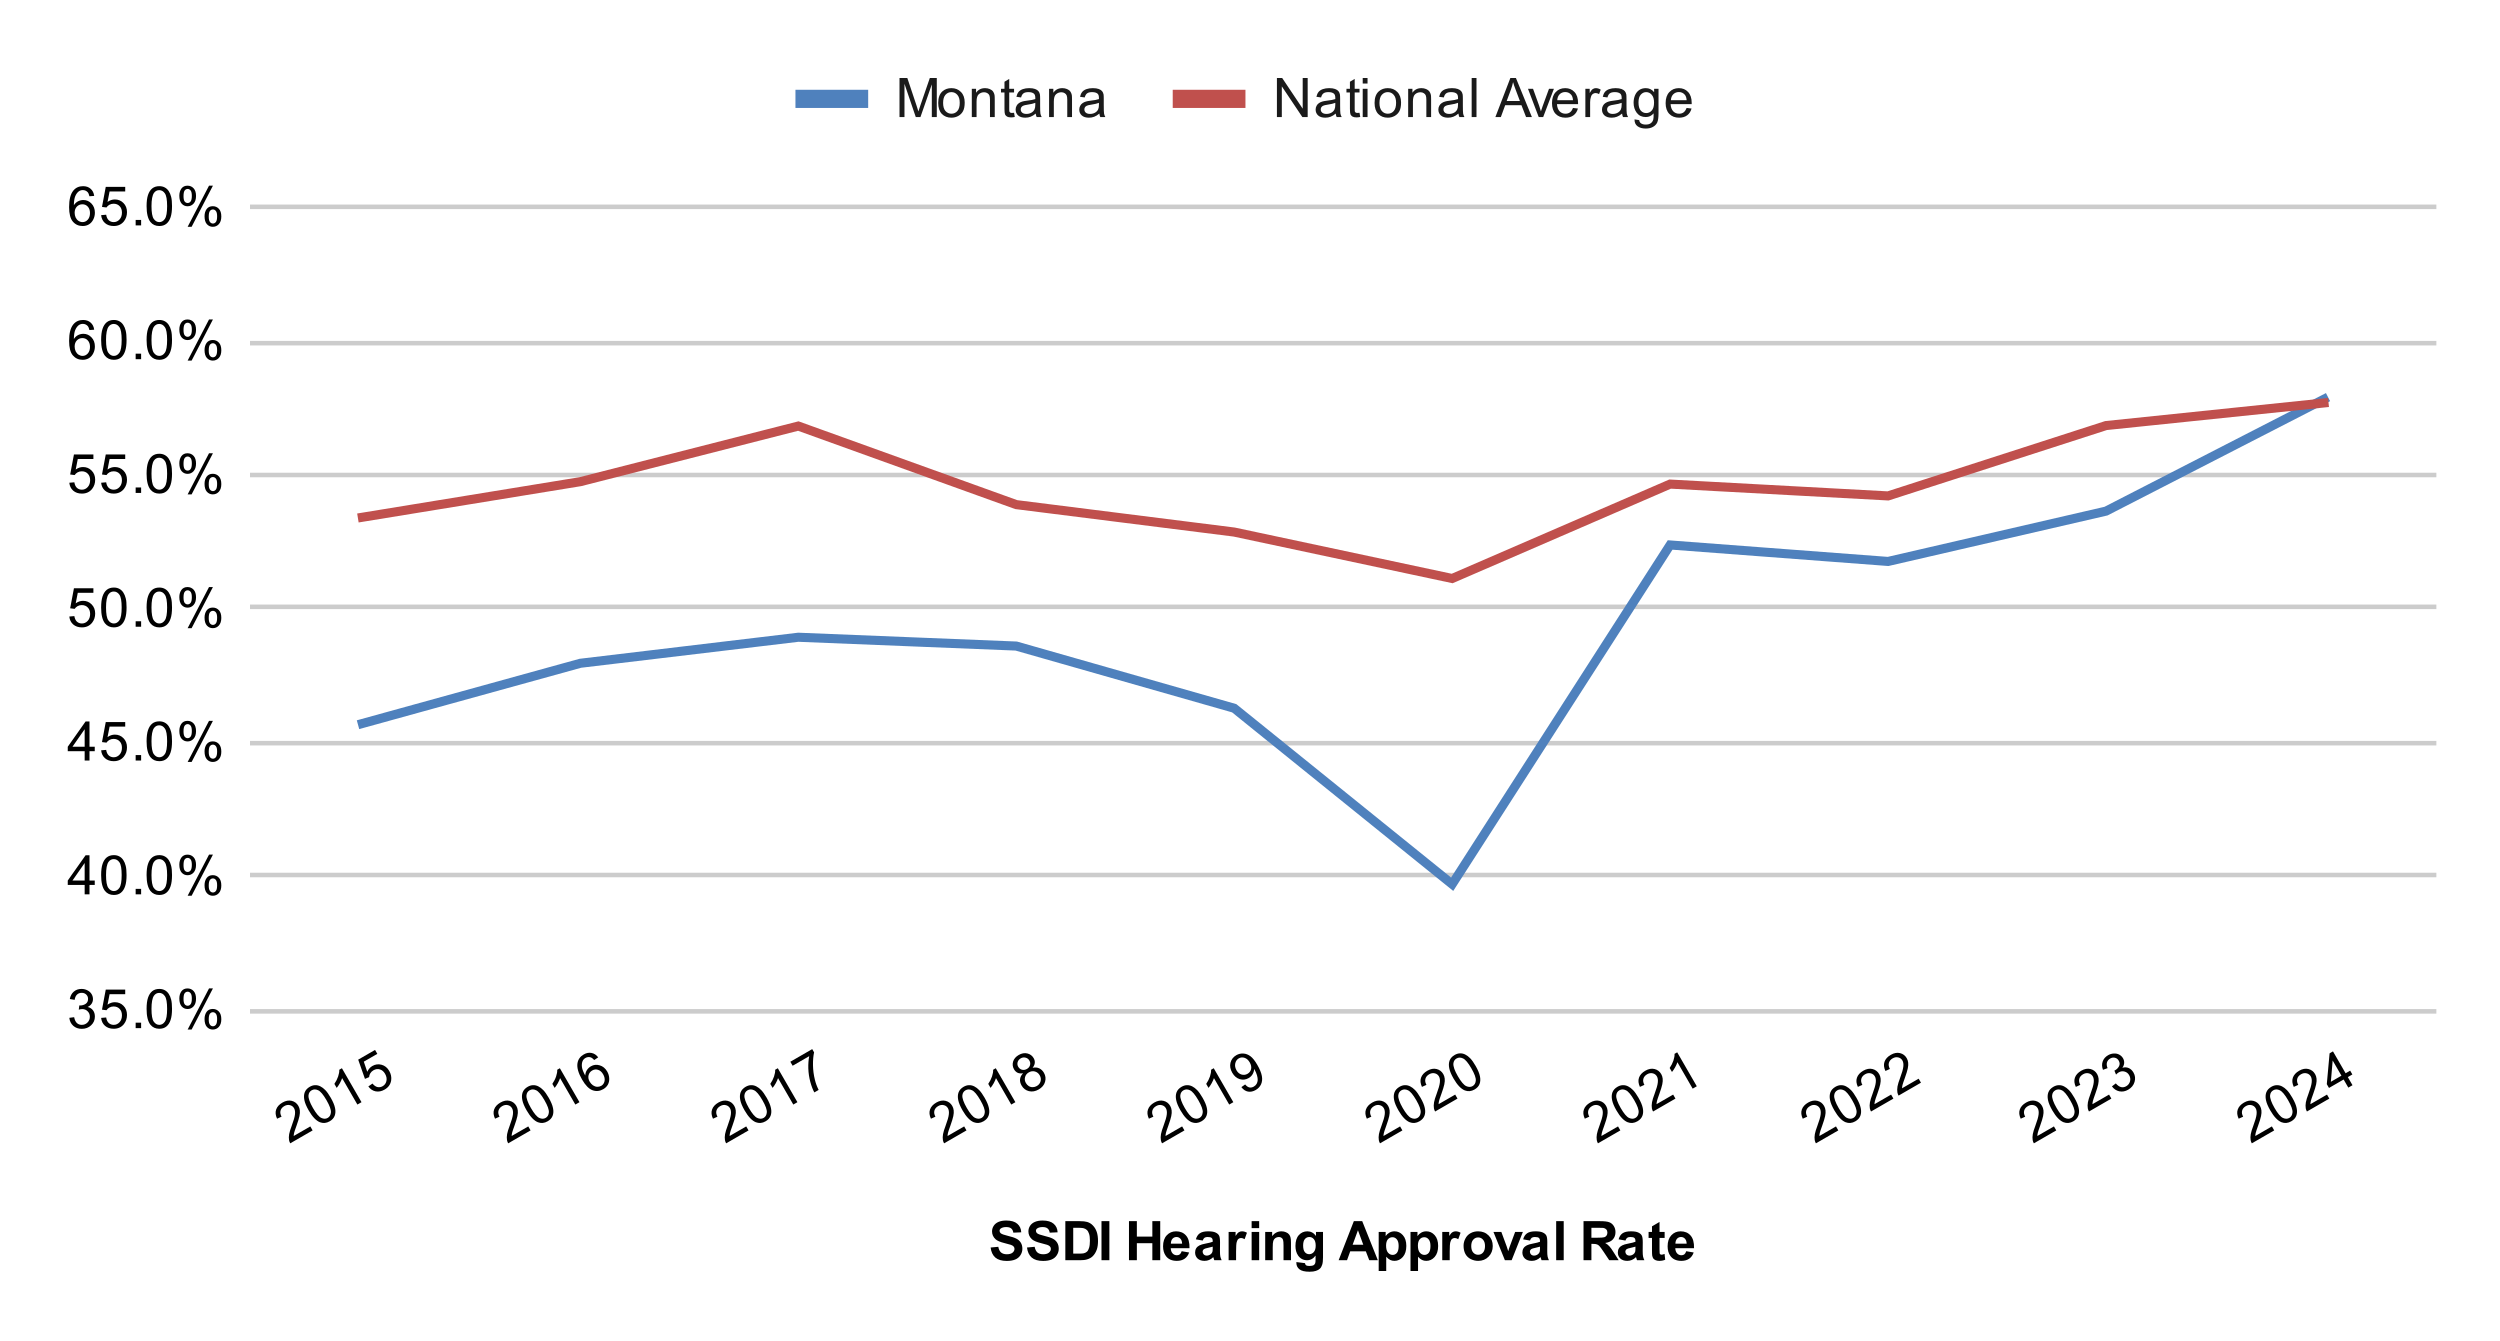 <svg xmlns:xlink="http://www.w3.org/1999/xlink" xmlns="http://www.w3.org/2000/svg" viewBox="0.0 0.0 550.0 295.0" fill="none" stroke="none" stroke-linecap="square" stroke-miterlimit="10" width="550" height="295"><path fill="#ffffff" d="M0 0L550.0 0L550.0 295.0L0 295.0L0 0Z" fill-rule="nonzero"></path><path stroke="#cccccc" stroke-width="1.0" stroke-linecap="butt" d="M55.5 222.5L535.5 222.5" fill-rule="nonzero"></path><path stroke="#cccccc" stroke-width="1.0" stroke-linecap="butt" d="M55.5 192.5L535.5 192.5" fill-rule="nonzero"></path><path stroke="#cccccc" stroke-width="1.0" stroke-linecap="butt" d="M55.5 163.5L535.5 163.5" fill-rule="nonzero"></path><path stroke="#cccccc" stroke-width="1.0" stroke-linecap="butt" d="M55.5 133.5L535.5 133.5" fill-rule="nonzero"></path><path stroke="#cccccc" stroke-width="1.0" stroke-linecap="butt" d="M55.5 104.5L535.5 104.5" fill-rule="nonzero"></path><path stroke="#cccccc" stroke-width="1.0" stroke-linecap="butt" d="M55.5 75.5L535.5 75.5" fill-rule="nonzero"></path><path stroke="#cccccc" stroke-width="1.0" stroke-linecap="butt" d="M55.5 45.5L535.5 45.5" fill-rule="nonzero"></path><clipPath id="id_0"><path d="M55.75 45.583L535.25 45.583L535.25 222.188L55.75 222.188L55.75 45.583Z" clip-rule="nonzero"></path></clipPath><path stroke="#4f81bd" stroke-width="2.0" stroke-linecap="butt" clip-path="url(#id_0)" d="M511.275 87.822L463.325 112.447L415.375 123.518L367.425 119.893L319.475 194.529L271.525 155.815L223.575 142.132L175.625 140.194L127.675 145.92L79.725 159.169" fill-rule="nonzero"></path><path stroke="#c0504d" stroke-width="2.0" stroke-linecap="butt" clip-path="url(#id_0)" d="M511.275 88.65L463.325 93.623L415.375 109.102L367.425 106.499L319.475 127.271L271.525 117.053L223.575 111.016L175.625 93.732L127.675 105.967L79.725 113.795" fill-rule="nonzero"></path><path fill="#000000" fill-opacity="0.0" clip-path="url(#id_0)" d="M514.275 87.822C514.275 89.478 512.932 90.822 511.275 90.822C509.618 90.822 508.275 89.478 508.275 87.822C508.275 86.165 509.618 84.822 511.275 84.822C512.932 84.822 514.275 86.165 514.275 87.822Z" fill-rule="nonzero"></path><path fill="#000000" fill-opacity="0.0" clip-path="url(#id_0)" d="M466.325 112.447C466.325 114.104 464.982 115.447 463.325 115.447C461.668 115.447 460.325 114.104 460.325 112.447C460.325 110.79 461.668 109.447 463.325 109.447C464.982 109.447 466.325 110.79 466.325 112.447Z" fill-rule="nonzero"></path><path fill="#000000" fill-opacity="0.0" clip-path="url(#id_0)" d="M418.375 123.518C418.375 125.175 417.032 126.518 415.375 126.518C413.718 126.518 412.375 125.175 412.375 123.518C412.375 121.861 413.718 120.518 415.375 120.518C417.032 120.518 418.375 121.861 418.375 123.518Z" fill-rule="nonzero"></path><path fill="#000000" fill-opacity="0.0" clip-path="url(#id_0)" d="M370.425 119.893C370.425 121.55 369.082 122.893 367.425 122.893C365.768 122.893 364.425 121.55 364.425 119.893C364.425 118.236 365.768 116.893 367.425 116.893C369.082 116.893 370.425 118.236 370.425 119.893Z" fill-rule="nonzero"></path><path fill="#000000" fill-opacity="0.0" clip-path="url(#id_0)" d="M322.475 194.529C322.475 196.186 321.132 197.529 319.475 197.529C317.818 197.529 316.475 196.186 316.475 194.529C316.475 192.872 317.818 191.529 319.475 191.529C321.132 191.529 322.475 192.872 322.475 194.529Z" fill-rule="nonzero"></path><path fill="#000000" fill-opacity="0.0" clip-path="url(#id_0)" d="M274.525 155.815C274.525 157.472 273.182 158.815 271.525 158.815C269.868 158.815 268.525 157.472 268.525 155.815C268.525 154.158 269.868 152.815 271.525 152.815C273.182 152.815 274.525 154.158 274.525 155.815Z" fill-rule="nonzero"></path><path fill="#000000" fill-opacity="0.0" clip-path="url(#id_0)" d="M226.575 142.132C226.575 143.789 225.232 145.132 223.575 145.132C221.918 145.132 220.575 143.789 220.575 142.132C220.575 140.475 221.918 139.132 223.575 139.132C225.232 139.132 226.575 140.475 226.575 142.132Z" fill-rule="nonzero"></path><path fill="#000000" fill-opacity="0.0" clip-path="url(#id_0)" d="M178.625 140.194C178.625 141.85 177.282 143.194 175.625 143.194C173.968 143.194 172.625 141.85 172.625 140.194C172.625 138.537 173.968 137.194 175.625 137.194C177.282 137.194 178.625 138.537 178.625 140.194Z" fill-rule="nonzero"></path><path fill="#000000" fill-opacity="0.0" clip-path="url(#id_0)" d="M130.675 145.92C130.675 147.576 129.332 148.92 127.675 148.92C126.018 148.92 124.675 147.576 124.675 145.92C124.675 144.263 126.018 142.92 127.675 142.92C129.332 142.92 130.675 144.263 130.675 145.92Z" fill-rule="nonzero"></path><path fill="#000000" fill-opacity="0.0" clip-path="url(#id_0)" d="M82.725 159.169C82.725 160.826 81.382 162.169 79.725 162.169C78.068 162.169 76.725 160.826 76.725 159.169C76.725 157.512 78.068 156.169 79.725 156.169C81.382 156.169 82.725 157.512 82.725 159.169Z" fill-rule="nonzero"></path><path fill="#000000" fill-opacity="0.0" clip-path="url(#id_0)" d="M514.275 88.65C514.275 90.307 512.932 91.65 511.275 91.65C509.618 91.65 508.275 90.307 508.275 88.65C508.275 86.993 509.618 85.65 511.275 85.65C512.932 85.65 514.275 86.993 514.275 88.65Z" fill-rule="nonzero"></path><path fill="#000000" fill-opacity="0.0" clip-path="url(#id_0)" d="M466.325 93.623C466.325 95.28 464.982 96.623 463.325 96.623C461.668 96.623 460.325 95.28 460.325 93.623C460.325 91.966 461.668 90.623 463.325 90.623C464.982 90.623 466.325 91.966 466.325 93.623Z" fill-rule="nonzero"></path><path fill="#000000" fill-opacity="0.0" clip-path="url(#id_0)" d="M418.375 109.102C418.375 110.759 417.032 112.102 415.375 112.102C413.718 112.102 412.375 110.759 412.375 109.102C412.375 107.445 413.718 106.102 415.375 106.102C417.032 106.102 418.375 107.445 418.375 109.102Z" fill-rule="nonzero"></path><path fill="#000000" fill-opacity="0.0" clip-path="url(#id_0)" d="M370.425 106.499C370.425 108.156 369.082 109.499 367.425 109.499C365.768 109.499 364.425 108.156 364.425 106.499C364.425 104.842 365.768 103.499 367.425 103.499C369.082 103.499 370.425 104.842 370.425 106.499Z" fill-rule="nonzero"></path><path fill="#000000" fill-opacity="0.0" clip-path="url(#id_0)" d="M322.475 127.271C322.475 128.928 321.132 130.271 319.475 130.271C317.818 130.271 316.475 128.928 316.475 127.271C316.475 125.614 317.818 124.271 319.475 124.271C321.132 124.271 322.475 125.614 322.475 127.271Z" fill-rule="nonzero"></path><path fill="#000000" fill-opacity="0.0" clip-path="url(#id_0)" d="M274.525 117.053C274.525 118.71 273.182 120.053 271.525 120.053C269.868 120.053 268.525 118.71 268.525 117.053C268.525 115.396 269.868 114.053 271.525 114.053C273.182 114.053 274.525 115.396 274.525 117.053Z" fill-rule="nonzero"></path><path fill="#000000" fill-opacity="0.0" clip-path="url(#id_0)" d="M226.575 111.016C226.575 112.673 225.232 114.016 223.575 114.016C221.918 114.016 220.575 112.673 220.575 111.016C220.575 109.359 221.918 108.016 223.575 108.016C225.232 108.016 226.575 109.359 226.575 111.016Z" fill-rule="nonzero"></path><path fill="#000000" fill-opacity="0.0" clip-path="url(#id_0)" d="M178.625 93.732C178.625 95.388 177.282 96.732 175.625 96.732C173.968 96.732 172.625 95.388 172.625 93.732C172.625 92.075 173.968 90.732 175.625 90.732C177.282 90.732 178.625 92.075 178.625 93.732Z" fill-rule="nonzero"></path><path fill="#000000" fill-opacity="0.0" clip-path="url(#id_0)" d="M130.675 105.967C130.675 107.624 129.332 108.967 127.675 108.967C126.018 108.967 124.675 107.624 124.675 105.967C124.675 104.31 126.018 102.967 127.675 102.967C129.332 102.967 130.675 104.31 130.675 105.967Z" fill-rule="nonzero"></path><path fill="#000000" fill-opacity="0.0" clip-path="url(#id_0)" d="M82.725 113.795C82.725 115.452 81.382 116.795 79.725 116.795C78.068 116.795 76.725 115.452 76.725 113.795C76.725 112.139 78.068 110.795 79.725 110.795C81.382 110.795 82.725 112.139 82.725 113.795Z" fill-rule="nonzero"></path><path fill="#000000" d="M217.938 274.453L219.625 274.297Q219.781 275.141 220.234 275.547Q220.703 275.938 221.5 275.938Q222.328 275.938 222.75 275.594Q223.188 275.234 223.188 274.75Q223.188 274.453 223.0 274.234Q222.828 274.016 222.375 273.859Q222.078 273.75 221.0 273.484Q219.594 273.141 219.031 272.641Q218.25 271.922 218.25 270.906Q218.25 270.25 218.609 269.688Q218.984 269.109 219.688 268.812Q220.391 268.516 221.375 268.516Q223.0 268.516 223.812 269.234Q224.625 269.938 224.672 271.109L222.938 271.188Q222.828 270.531 222.453 270.25Q222.094 269.953 221.359 269.953Q220.609 269.953 220.172 270.266Q219.906 270.453 219.906 270.797Q219.906 271.094 220.156 271.312Q220.484 271.594 221.75 271.891Q223.016 272.188 223.625 272.516Q224.234 272.828 224.578 273.391Q224.922 273.938 224.922 274.75Q224.922 275.484 224.5 276.141Q224.094 276.781 223.344 277.094Q222.594 277.406 221.484 277.406Q219.844 277.406 218.969 276.656Q218.109 275.891 217.938 274.453ZM225.938 274.453L227.625 274.297Q227.781 275.141 228.234 275.547Q228.703 275.938 229.5 275.938Q230.328 275.938 230.75 275.594Q231.188 275.234 231.188 274.75Q231.188 274.453 231.0 274.234Q230.828 274.016 230.375 273.859Q230.078 273.75 229.0 273.484Q227.594 273.141 227.031 272.641Q226.25 271.922 226.25 270.906Q226.25 270.25 226.609 269.688Q226.984 269.109 227.688 268.812Q228.391 268.516 229.375 268.516Q231.0 268.516 231.812 269.234Q232.625 269.938 232.672 271.109L230.938 271.188Q230.828 270.531 230.453 270.25Q230.094 269.953 229.359 269.953Q228.609 269.953 228.172 270.266Q227.906 270.453 227.906 270.797Q227.906 271.094 228.156 271.312Q228.484 271.594 229.75 271.891Q231.016 272.188 231.625 272.516Q232.234 272.828 232.578 273.391Q232.922 273.938 232.922 274.75Q232.922 275.484 232.5 276.141Q232.094 276.781 231.344 277.094Q230.594 277.406 229.484 277.406Q227.844 277.406 226.969 276.656Q226.109 275.891 225.938 274.453ZM234.375 268.656L237.531 268.656Q238.609 268.656 239.172 268.828Q239.922 269.047 240.453 269.625Q241.0 270.188 241.281 271.016Q241.562 271.828 241.562 273.031Q241.562 274.094 241.312 274.859Q240.984 275.797 240.391 276.375Q239.938 276.828 239.172 277.062Q238.594 277.25 237.625 277.25L234.375 277.25L234.375 268.656ZM236.109 270.109L236.109 275.797L237.391 275.797Q238.125 275.797 238.453 275.719Q238.875 275.609 239.141 275.359Q239.422 275.109 239.594 274.531Q239.781 273.953 239.781 272.953Q239.781 271.969 239.594 271.438Q239.422 270.891 239.109 270.594Q238.797 270.297 238.312 270.188Q237.938 270.109 236.875 270.109L236.109 270.109ZM242.328 277.25L242.328 268.656L244.062 268.656L244.062 277.25L242.328 277.25ZM248.375 277.25L248.375 268.656L250.109 268.656L250.109 272.047L253.516 272.047L253.516 268.656L255.25 268.656L255.25 277.25L253.516 277.25L253.516 273.5L250.109 273.5L250.109 277.25L248.375 277.25ZM259.969 275.266L261.609 275.547Q261.297 276.453 260.609 276.922Q259.922 277.391 258.906 277.391Q257.281 277.391 256.5 276.328Q255.875 275.484 255.875 274.188Q255.875 272.641 256.688 271.766Q257.5 270.891 258.734 270.891Q260.125 270.891 260.922 271.812Q261.734 272.719 261.688 274.609L257.562 274.609Q257.594 275.344 257.969 275.75Q258.344 276.156 258.922 276.156Q259.297 276.156 259.562 275.953Q259.828 275.734 259.969 275.266ZM260.062 273.609Q260.047 272.891 259.688 272.516Q259.344 272.141 258.828 272.141Q258.297 272.141 257.938 272.531Q257.594 272.938 257.594 273.609L260.062 273.609ZM264.594 272.922L263.094 272.656Q263.344 271.75 263.953 271.328Q264.578 270.891 265.797 270.891Q266.891 270.891 267.422 271.156Q267.969 271.406 268.188 271.812Q268.406 272.203 268.406 273.281L268.391 275.203Q268.391 276.031 268.469 276.422Q268.547 276.797 268.766 277.25L267.141 277.25Q267.078 277.078 266.984 276.766Q266.938 276.609 266.922 276.562Q266.5 276.984 266.016 277.188Q265.547 277.391 265.0 277.391Q264.031 277.391 263.469 276.875Q262.922 276.344 262.922 275.547Q262.922 275.016 263.172 274.609Q263.438 274.203 263.891 273.984Q264.344 273.75 265.203 273.594Q266.344 273.375 266.797 273.188L266.797 273.031Q266.797 272.547 266.562 272.344Q266.328 272.141 265.672 272.141Q265.234 272.141 264.984 272.312Q264.75 272.484 264.594 272.922ZM266.797 274.266Q266.484 274.359 265.797 274.516Q265.109 274.656 264.891 274.797Q264.578 275.031 264.578 275.375Q264.578 275.719 264.828 275.984Q265.094 276.234 265.484 276.234Q265.938 276.234 266.344 275.938Q266.641 275.719 266.734 275.391Q266.797 275.188 266.797 274.594L266.797 274.266ZM271.938 277.25L270.297 277.25L270.297 271.031L271.828 271.031L271.828 271.906Q272.219 271.281 272.531 271.094Q272.844 270.891 273.234 270.891Q273.797 270.891 274.328 271.203L273.812 272.625Q273.391 272.359 273.047 272.359Q272.688 272.359 272.453 272.562Q272.219 272.75 272.078 273.25Q271.938 273.734 271.938 275.328L271.938 277.25ZM275.359 270.188L275.359 268.656L277.016 268.656L277.016 270.188L275.359 270.188ZM275.359 277.25L275.359 271.031L277.016 271.031L277.016 277.25L275.359 277.25ZM284.016 277.25L282.375 277.25L282.375 274.078Q282.375 273.062 282.266 272.766Q282.172 272.469 281.922 272.312Q281.688 272.141 281.359 272.141Q280.922 272.141 280.578 272.375Q280.25 272.609 280.125 273.0Q280.0 273.391 280.0 274.438L280.0 277.25L278.344 277.25L278.344 271.031L279.875 271.031L279.875 271.938Q280.688 270.891 281.938 270.891Q282.469 270.891 282.922 271.094Q283.375 271.281 283.609 271.594Q283.844 271.891 283.922 272.281Q284.016 272.656 284.016 273.375L284.016 277.25ZM285.203 277.656L287.094 277.891Q287.141 278.219 287.312 278.344Q287.547 278.516 288.047 278.516Q288.688 278.516 289.016 278.328Q289.234 278.188 289.344 277.906Q289.422 277.703 289.422 277.156L289.422 276.234Q288.672 277.25 287.547 277.25Q286.297 277.25 285.562 276.188Q285.0 275.344 285.0 274.109Q285.0 272.531 285.75 271.719Q286.5 270.891 287.625 270.891Q288.766 270.891 289.516 271.906L289.516 271.031L291.062 271.031L291.062 276.609Q291.062 277.719 290.875 278.25Q290.703 278.797 290.375 279.109Q290.047 279.422 289.5 279.594Q288.953 279.781 288.109 279.781Q286.531 279.781 285.859 279.234Q285.203 278.688 285.203 277.859Q285.203 277.781 285.203 277.656ZM286.688 274.016Q286.688 275.0 287.062 275.469Q287.453 275.922 288.016 275.922Q288.609 275.922 289.031 275.453Q289.453 274.969 289.453 274.047Q289.453 273.078 289.047 272.609Q288.656 272.141 288.047 272.141Q287.453 272.141 287.062 272.609Q286.688 273.062 286.688 274.016ZM303.125 277.25L301.234 277.25L300.484 275.297L297.047 275.297L296.344 277.25L294.5 277.25L297.844 268.656L299.688 268.656L303.125 277.25ZM299.922 273.844L298.75 270.656L297.578 273.844L299.922 273.844ZM303.312 271.031L304.844 271.031L304.844 271.938Q305.156 271.469 305.656 271.188Q306.172 270.891 306.797 270.891Q307.875 270.891 308.625 271.734Q309.391 272.578 309.391 274.109Q309.391 275.656 308.625 276.531Q307.859 277.391 306.781 277.391Q306.266 277.391 305.844 277.188Q305.422 276.984 304.969 276.484L304.969 279.625L303.312 279.625L303.312 271.031ZM304.938 274.031Q304.938 275.078 305.359 275.578Q305.781 276.078 306.375 276.078Q306.953 276.078 307.328 275.625Q307.703 275.156 307.703 274.109Q307.703 273.141 307.312 272.672Q306.922 272.188 306.344 272.188Q305.734 272.188 305.328 272.656Q304.938 273.125 304.938 274.031ZM310.312 271.031L311.844 271.031L311.844 271.938Q312.156 271.469 312.656 271.188Q313.172 270.891 313.797 270.891Q314.875 270.891 315.625 271.734Q316.391 272.578 316.391 274.109Q316.391 275.656 315.625 276.531Q314.859 277.391 313.781 277.391Q313.266 277.391 312.844 277.188Q312.422 276.984 311.969 276.484L311.969 279.625L310.312 279.625L310.312 271.031ZM311.938 274.031Q311.938 275.078 312.359 275.578Q312.781 276.078 313.375 276.078Q313.953 276.078 314.328 275.625Q314.703 275.156 314.703 274.109Q314.703 273.141 314.312 272.672Q313.922 272.188 313.344 272.188Q312.734 272.188 312.328 272.656Q311.938 273.125 311.938 274.031ZM318.938 277.25L317.297 277.25L317.297 271.031L318.828 271.031L318.828 271.906Q319.219 271.281 319.531 271.094Q319.844 270.891 320.234 270.891Q320.797 270.891 321.328 271.203L320.812 272.625Q320.391 272.359 320.047 272.359Q319.688 272.359 319.453 272.562Q319.219 272.75 319.078 273.25Q318.938 273.734 318.938 275.328L318.938 277.25ZM321.984 274.047Q321.984 273.234 322.391 272.469Q322.797 271.688 323.531 271.297Q324.266 270.891 325.188 270.891Q326.594 270.891 327.5 271.812Q328.406 272.719 328.406 274.125Q328.406 275.531 327.484 276.469Q326.578 277.391 325.203 277.391Q324.344 277.391 323.562 277.0Q322.797 276.609 322.391 275.875Q321.984 275.125 321.984 274.047ZM323.672 274.141Q323.672 275.062 324.109 275.562Q324.547 276.047 325.188 276.047Q325.844 276.047 326.266 275.562Q326.703 275.062 326.703 274.125Q326.703 273.219 326.266 272.734Q325.844 272.234 325.188 272.234Q324.547 272.234 324.109 272.734Q323.672 273.219 323.672 274.141ZM331.078 277.25L328.562 271.031L330.297 271.031L331.469 274.203L331.812 275.266Q331.938 274.859 331.969 274.734Q332.062 274.469 332.156 274.203L333.328 271.031L335.031 271.031L332.562 277.25L331.078 277.25ZM336.594 272.922L335.094 272.656Q335.344 271.75 335.953 271.328Q336.578 270.891 337.797 270.891Q338.891 270.891 339.422 271.156Q339.969 271.406 340.188 271.812Q340.406 272.203 340.406 273.281L340.391 275.203Q340.391 276.031 340.469 276.422Q340.547 276.797 340.766 277.25L339.141 277.25Q339.078 277.078 338.984 276.766Q338.938 276.609 338.922 276.562Q338.5 276.984 338.016 277.188Q337.547 277.391 337.0 277.391Q336.031 277.391 335.469 276.875Q334.922 276.344 334.922 275.547Q334.922 275.016 335.172 274.609Q335.438 274.203 335.891 273.984Q336.344 273.75 337.203 273.594Q338.344 273.375 338.797 273.188L338.797 273.031Q338.797 272.547 338.562 272.344Q338.328 272.141 337.672 272.141Q337.234 272.141 336.984 272.312Q336.75 272.484 336.594 272.922ZM338.797 274.266Q338.484 274.359 337.797 274.516Q337.109 274.656 336.891 274.797Q336.578 275.031 336.578 275.375Q336.578 275.719 336.828 275.984Q337.094 276.234 337.484 276.234Q337.938 276.234 338.344 275.938Q338.641 275.719 338.734 275.391Q338.797 275.188 338.797 274.594L338.797 274.266ZM342.359 277.25L342.359 268.656L344.016 268.656L344.016 277.25L342.359 277.25ZM348.375 277.25L348.375 268.656L352.031 268.656Q353.406 268.656 354.031 268.891Q354.656 269.125 355.031 269.719Q355.406 270.312 355.406 271.062Q355.406 272.031 354.828 272.672Q354.266 273.297 353.141 273.453Q353.703 273.781 354.062 274.188Q354.438 274.578 355.047 275.578L356.109 277.25L354.031 277.25L352.781 275.375Q352.109 274.375 351.859 274.125Q351.609 273.859 351.328 273.766Q351.062 273.656 350.469 273.656L350.109 273.656L350.109 277.25L348.375 277.25ZM350.109 272.297L351.391 272.297Q352.641 272.297 352.953 272.188Q353.266 272.078 353.438 271.828Q353.625 271.562 353.625 271.172Q353.625 270.75 353.391 270.484Q353.156 270.219 352.734 270.141Q352.516 270.109 351.469 270.109L350.109 270.109L350.109 272.297ZM357.594 272.922L356.094 272.656Q356.344 271.75 356.953 271.328Q357.578 270.891 358.797 270.891Q359.891 270.891 360.422 271.156Q360.969 271.406 361.188 271.812Q361.406 272.203 361.406 273.281L361.391 275.203Q361.391 276.031 361.469 276.422Q361.547 276.797 361.766 277.25L360.141 277.25Q360.078 277.078 359.984 276.766Q359.938 276.609 359.922 276.562Q359.5 276.984 359.016 277.188Q358.547 277.391 358.0 277.391Q357.031 277.391 356.469 276.875Q355.922 276.344 355.922 275.547Q355.922 275.016 356.172 274.609Q356.438 274.203 356.891 273.984Q357.344 273.75 358.203 273.594Q359.344 273.375 359.797 273.188L359.797 273.031Q359.797 272.547 359.562 272.344Q359.328 272.141 358.672 272.141Q358.234 272.141 357.984 272.312Q357.75 272.484 357.594 272.922ZM359.797 274.266Q359.484 274.359 358.797 274.516Q358.109 274.656 357.891 274.797Q357.578 275.031 357.578 275.375Q357.578 275.719 357.828 275.984Q358.094 276.234 358.484 276.234Q358.938 276.234 359.344 275.938Q359.641 275.719 359.734 275.391Q359.797 275.188 359.797 274.594L359.797 274.266ZM366.219 271.031L366.219 272.344L365.094 272.344L365.094 274.844Q365.094 275.609 365.125 275.734Q365.156 275.859 365.266 275.953Q365.391 276.031 365.547 276.031Q365.781 276.031 366.203 275.859L366.344 277.141Q365.781 277.391 365.047 277.391Q364.609 277.391 364.25 277.25Q363.891 277.094 363.719 276.859Q363.562 276.609 363.484 276.219Q363.438 275.922 363.438 275.047L363.438 272.344L362.688 272.344L362.688 271.031L363.438 271.031L363.438 269.797L365.094 268.828L365.094 271.031L366.219 271.031ZM370.969 275.266L372.609 275.547Q372.297 276.453 371.609 276.922Q370.922 277.391 369.906 277.391Q368.281 277.391 367.5 276.328Q366.875 275.484 366.875 274.188Q366.875 272.641 367.688 271.766Q368.5 270.891 369.734 270.891Q371.125 270.891 371.922 271.812Q372.734 272.719 372.688 274.609L368.562 274.609Q368.594 275.344 368.969 275.75Q369.344 276.156 369.922 276.156Q370.297 276.156 370.562 275.953Q370.828 275.734 370.969 275.266ZM371.062 273.609Q371.047 272.891 370.688 272.516Q370.344 272.141 369.828 272.141Q369.297 272.141 368.938 272.531Q368.594 272.938 368.594 273.609L371.062 273.609Z" fill-rule="nonzero"></path><path fill="#000000" d="M15.25 223.922L16.312 223.782Q16.484 224.672 16.922 225.078Q17.359 225.469 17.984 225.469Q18.734 225.469 19.25 224.953Q19.766 224.438 19.766 223.672Q19.766 222.953 19.281 222.485Q18.812 222 18.078 222Q17.781 222 17.328 222.125L17.453 221.188Q17.562 221.203 17.625 221.203Q18.297 221.203 18.828 220.86Q19.375 220.5 19.375 219.766Q19.375 219.188 18.984 218.813Q18.594 218.422 17.969 218.422Q17.359 218.422 16.938 218.813Q16.531 219.203 16.422 219.969L15.359 219.782Q15.547 218.735 16.234 218.157Q16.922 217.563 17.938 217.563Q18.641 217.563 19.234 217.875Q19.828 218.172 20.141 218.688Q20.453 219.203 20.453 219.797Q20.453 220.344 20.156 220.813Q19.859 221.266 19.281 221.532Q20.031 221.703 20.453 222.266Q20.875 222.813 20.875 223.657Q20.875 224.782 20.047 225.563Q19.234 226.344 17.984 226.344Q16.859 226.344 16.109 225.672Q15.359 224.985 15.25 223.922ZM22.25 223.938L23.359 223.844Q23.484 224.657 23.922 225.063Q24.375 225.469 25.016 225.469Q25.766 225.469 26.297 224.891Q26.828 224.313 26.828 223.375Q26.828 222.469 26.312 221.953Q25.812 221.422 24.984 221.422Q24.484 221.422 24.062 221.657Q23.656 221.891 23.422 222.25L22.438 222.125L23.266 217.719L27.547 217.719L27.547 218.719L24.109 218.719L23.656 221.032Q24.422 220.485 25.266 220.485Q26.391 220.485 27.156 221.266Q27.938 222.047 27.938 223.282Q27.938 224.438 27.266 225.297Q26.438 226.328 25.016 226.328Q23.844 226.328 23.094 225.672Q22.359 225.016 22.25 223.938ZM29.844 226.188L29.844 224.985L31.047 224.985L31.047 226.188L29.844 226.188ZM32.25 221.953Q32.25 220.422 32.562 219.5Q32.875 218.563 33.484 218.063Q34.109 217.563 35.047 217.563Q35.734 217.563 36.25 217.844Q36.781 218.125 37.125 218.657Q37.469 219.172 37.656 219.922Q37.844 220.672 37.844 221.953Q37.844 223.469 37.531 224.391Q37.234 225.313 36.609 225.828Q36.0 226.328 35.047 226.328Q33.812 226.328 33.094 225.438Q32.25 224.375 32.25 221.953ZM33.328 221.953Q33.328 224.063 33.828 224.766Q34.328 225.469 35.047 225.469Q35.781 225.469 36.266 224.766Q36.766 224.063 36.766 221.953Q36.766 219.828 36.266 219.141Q35.781 218.438 35.031 218.438Q34.312 218.438 33.875 219.047Q33.328 219.828 33.328 221.953ZM39.453 219.657Q39.453 218.735 39.906 218.094Q40.375 217.453 41.25 217.453Q42.062 217.453 42.594 218.032Q43.125 218.61 43.125 219.719Q43.125 220.813 42.578 221.407Q42.047 221.985 41.266 221.985Q40.484 221.985 39.969 221.407Q39.453 220.828 39.453 219.657ZM41.281 218.172Q40.891 218.172 40.625 218.516Q40.375 218.86 40.375 219.766Q40.375 220.594 40.625 220.938Q40.891 221.266 41.281 221.266Q41.688 221.266 41.938 220.922Q42.203 220.578 42.203 219.688Q42.203 218.844 41.938 218.516Q41.672 218.172 41.281 218.172ZM41.281 226.5L45.984 217.453L46.844 217.453L42.156 226.5L41.281 226.5ZM45.0 224.172Q45.0 223.25 45.453 222.61Q45.922 221.969 46.812 221.969Q47.625 221.969 48.156 222.547Q48.688 223.11 48.688 224.235Q48.688 225.328 48.141 225.922Q47.609 226.5 46.812 226.5Q46.047 226.5 45.516 225.922Q45.0 225.344 45.0 224.172ZM46.844 222.688Q46.438 222.688 46.172 223.032Q45.922 223.375 45.922 224.282Q45.922 225.094 46.188 225.438Q46.453 225.782 46.844 225.782Q47.234 225.782 47.5 225.438Q47.766 225.094 47.766 224.188Q47.766 223.36 47.5 223.032Q47.234 222.688 46.844 222.688Z" fill-rule="nonzero"></path><path fill="#000000" d="M18.625 196.754L18.625 194.691L14.906 194.691L14.906 193.722L18.828 188.16L19.688 188.16L19.688 193.722L20.844 193.722L20.844 194.691L19.688 194.691L19.688 196.754L18.625 196.754ZM18.625 193.722L18.625 189.863L15.938 193.722L18.625 193.722ZM22.25 192.519Q22.25 190.988 22.562 190.066Q22.875 189.129 23.484 188.629Q24.109 188.129 25.047 188.129Q25.734 188.129 26.25 188.41Q26.781 188.691 27.125 189.222Q27.469 189.738 27.656 190.488Q27.844 191.238 27.844 192.519Q27.844 194.035 27.531 194.957Q27.234 195.879 26.609 196.394Q26.0 196.894 25.047 196.894Q23.812 196.894 23.094 196.004Q22.25 194.941 22.25 192.519ZM23.328 192.519Q23.328 194.629 23.828 195.332Q24.328 196.035 25.047 196.035Q25.781 196.035 26.266 195.332Q26.766 194.629 26.766 192.519Q26.766 190.394 26.266 189.707Q25.781 189.004 25.031 189.004Q24.312 189.004 23.875 189.613Q23.328 190.394 23.328 192.519ZM29.844 196.754L29.844 195.551L31.047 195.551L31.047 196.754L29.844 196.754ZM32.25 192.519Q32.25 190.988 32.562 190.066Q32.875 189.129 33.484 188.629Q34.109 188.129 35.047 188.129Q35.734 188.129 36.25 188.41Q36.781 188.691 37.125 189.222Q37.469 189.738 37.656 190.488Q37.844 191.238 37.844 192.519Q37.844 194.035 37.531 194.957Q37.234 195.879 36.609 196.394Q36.0 196.894 35.047 196.894Q33.812 196.894 33.094 196.004Q32.25 194.941 32.25 192.519ZM33.328 192.519Q33.328 194.629 33.828 195.332Q34.328 196.035 35.047 196.035Q35.781 196.035 36.266 195.332Q36.766 194.629 36.766 192.519Q36.766 190.394 36.266 189.707Q35.781 189.004 35.031 189.004Q34.312 189.004 33.875 189.613Q33.328 190.394 33.328 192.519ZM39.453 190.222Q39.453 189.301 39.906 188.66Q40.375 188.019 41.25 188.019Q42.062 188.019 42.594 188.597Q43.125 189.176 43.125 190.285Q43.125 191.379 42.578 191.972Q42.047 192.551 41.266 192.551Q40.484 192.551 39.969 191.972Q39.453 191.394 39.453 190.222ZM41.281 188.738Q40.891 188.738 40.625 189.082Q40.375 189.426 40.375 190.332Q40.375 191.16 40.625 191.504Q40.891 191.832 41.281 191.832Q41.688 191.832 41.938 191.488Q42.203 191.144 42.203 190.254Q42.203 189.41 41.938 189.082Q41.672 188.738 41.281 188.738ZM41.281 197.066L45.984 188.019L46.844 188.019L42.156 197.066L41.281 197.066ZM45.0 194.738Q45.0 193.816 45.453 193.176Q45.922 192.535 46.812 192.535Q47.625 192.535 48.156 193.113Q48.688 193.676 48.688 194.801Q48.688 195.894 48.141 196.488Q47.609 197.066 46.812 197.066Q46.047 197.066 45.516 196.488Q45.0 195.91 45.0 194.738ZM46.844 193.254Q46.438 193.254 46.172 193.597Q45.922 193.941 45.922 194.847Q45.922 195.66 46.188 196.004Q46.453 196.347 46.844 196.347Q47.234 196.347 47.5 196.004Q47.766 195.66 47.766 194.754Q47.766 193.926 47.5 193.597Q47.234 193.254 46.844 193.254Z" fill-rule="nonzero"></path><path fill="#000000" d="M18.625 167.32L18.625 165.257L14.906 165.257L14.906 164.288L18.828 158.726L19.688 158.726L19.688 164.288L20.844 164.288L20.844 165.257L19.688 165.257L19.688 167.32L18.625 167.32ZM18.625 164.288L18.625 160.429L15.938 164.288L18.625 164.288ZM22.25 165.07L23.359 164.976Q23.484 165.788 23.922 166.195Q24.375 166.601 25.016 166.601Q25.766 166.601 26.297 166.023Q26.828 165.445 26.828 164.507Q26.828 163.601 26.312 163.085Q25.812 162.554 24.984 162.554Q24.484 162.554 24.062 162.788Q23.656 163.023 23.422 163.382L22.438 163.257L23.266 158.851L27.547 158.851L27.547 159.851L24.109 159.851L23.656 162.163Q24.422 161.617 25.266 161.617Q26.391 161.617 27.156 162.398Q27.938 163.179 27.938 164.413Q27.938 165.57 27.266 166.429Q26.438 167.46 25.016 167.46Q23.844 167.46 23.094 166.804Q22.359 166.148 22.25 165.07ZM29.844 167.32L29.844 166.117L31.047 166.117L31.047 167.32L29.844 167.32ZM32.25 163.085Q32.25 161.554 32.562 160.632Q32.875 159.695 33.484 159.195Q34.109 158.695 35.047 158.695Q35.734 158.695 36.25 158.976Q36.781 159.257 37.125 159.788Q37.469 160.304 37.656 161.054Q37.844 161.804 37.844 163.085Q37.844 164.601 37.531 165.523Q37.234 166.445 36.609 166.96Q36.0 167.46 35.047 167.46Q33.812 167.46 33.094 166.57Q32.25 165.507 32.25 163.085ZM33.328 163.085Q33.328 165.195 33.828 165.898Q34.328 166.601 35.047 166.601Q35.781 166.601 36.266 165.898Q36.766 165.195 36.766 163.085Q36.766 160.96 36.266 160.273Q35.781 159.57 35.031 159.57Q34.312 159.57 33.875 160.179Q33.328 160.96 33.328 163.085ZM39.453 160.788Q39.453 159.867 39.906 159.226Q40.375 158.585 41.25 158.585Q42.062 158.585 42.594 159.163Q43.125 159.742 43.125 160.851Q43.125 161.945 42.578 162.538Q42.047 163.117 41.266 163.117Q40.484 163.117 39.969 162.538Q39.453 161.96 39.453 160.788ZM41.281 159.304Q40.891 159.304 40.625 159.648Q40.375 159.992 40.375 160.898Q40.375 161.726 40.625 162.07Q40.891 162.398 41.281 162.398Q41.688 162.398 41.938 162.054Q42.203 161.71 42.203 160.82Q42.203 159.976 41.938 159.648Q41.672 159.304 41.281 159.304ZM41.281 167.632L45.984 158.585L46.844 158.585L42.156 167.632L41.281 167.632ZM45.0 165.304Q45.0 164.382 45.453 163.742Q45.922 163.101 46.812 163.101Q47.625 163.101 48.156 163.679Q48.688 164.242 48.688 165.367Q48.688 166.46 48.141 167.054Q47.609 167.632 46.812 167.632Q46.047 167.632 45.516 167.054Q45.0 166.476 45.0 165.304ZM46.844 163.82Q46.438 163.82 46.172 164.163Q45.922 164.507 45.922 165.413Q45.922 166.226 46.188 166.57Q46.453 166.913 46.844 166.913Q47.234 166.913 47.5 166.57Q47.766 166.226 47.766 165.32Q47.766 164.492 47.5 164.163Q47.234 163.82 46.844 163.82Z" fill-rule="nonzero"></path><path fill="#000000" d="M15.25 135.636L16.359 135.542Q16.484 136.354 16.922 136.761Q17.375 137.167 18.016 137.167Q18.766 137.167 19.297 136.589Q19.828 136.011 19.828 135.073Q19.828 134.167 19.312 133.651Q18.812 133.12 17.984 133.12Q17.484 133.12 17.062 133.354Q16.656 133.589 16.422 133.948L15.438 133.823L16.266 129.417L20.547 129.417L20.547 130.417L17.109 130.417L16.656 132.729Q17.422 132.182 18.266 132.182Q19.391 132.182 20.156 132.964Q20.938 133.745 20.938 134.979Q20.938 136.136 20.266 136.995Q19.438 138.026 18.016 138.026Q16.844 138.026 16.094 137.37Q15.359 136.714 15.25 135.636ZM22.25 133.651Q22.25 132.12 22.562 131.198Q22.875 130.261 23.484 129.761Q24.109 129.261 25.047 129.261Q25.734 129.261 26.25 129.542Q26.781 129.823 27.125 130.354Q27.469 130.87 27.656 131.62Q27.844 132.37 27.844 133.651Q27.844 135.167 27.531 136.089Q27.234 137.011 26.609 137.526Q26.0 138.026 25.047 138.026Q23.812 138.026 23.094 137.136Q22.25 136.073 22.25 133.651ZM23.328 133.651Q23.328 135.761 23.828 136.464Q24.328 137.167 25.047 137.167Q25.781 137.167 26.266 136.464Q26.766 135.761 26.766 133.651Q26.766 131.526 26.266 130.839Q25.781 130.136 25.031 130.136Q24.312 130.136 23.875 130.745Q23.328 131.526 23.328 133.651ZM29.844 137.886L29.844 136.682L31.047 136.682L31.047 137.886L29.844 137.886ZM32.25 133.651Q32.25 132.12 32.562 131.198Q32.875 130.261 33.484 129.761Q34.109 129.261 35.047 129.261Q35.734 129.261 36.25 129.542Q36.781 129.823 37.125 130.354Q37.469 130.87 37.656 131.62Q37.844 132.37 37.844 133.651Q37.844 135.167 37.531 136.089Q37.234 137.011 36.609 137.526Q36.0 138.026 35.047 138.026Q33.812 138.026 33.094 137.136Q32.25 136.073 32.25 133.651ZM33.328 133.651Q33.328 135.761 33.828 136.464Q34.328 137.167 35.047 137.167Q35.781 137.167 36.266 136.464Q36.766 135.761 36.766 133.651Q36.766 131.526 36.266 130.839Q35.781 130.136 35.031 130.136Q34.312 130.136 33.875 130.745Q33.328 131.526 33.328 133.651ZM39.453 131.354Q39.453 130.432 39.906 129.792Q40.375 129.151 41.25 129.151Q42.062 129.151 42.594 129.729Q43.125 130.307 43.125 131.417Q43.125 132.511 42.578 133.104Q42.047 133.682 41.266 133.682Q40.484 133.682 39.969 133.104Q39.453 132.526 39.453 131.354ZM41.281 129.87Q40.891 129.87 40.625 130.214Q40.375 130.557 40.375 131.464Q40.375 132.292 40.625 132.636Q40.891 132.964 41.281 132.964Q41.688 132.964 41.938 132.62Q42.203 132.276 42.203 131.386Q42.203 130.542 41.938 130.214Q41.672 129.87 41.281 129.87ZM41.281 138.198L45.984 129.151L46.844 129.151L42.156 138.198L41.281 138.198ZM45.0 135.87Q45.0 134.948 45.453 134.307Q45.922 133.667 46.812 133.667Q47.625 133.667 48.156 134.245Q48.688 134.807 48.688 135.932Q48.688 137.026 48.141 137.62Q47.609 138.198 46.812 138.198Q46.047 138.198 45.516 137.62Q45.0 137.042 45.0 135.87ZM46.844 134.386Q46.438 134.386 46.172 134.729Q45.922 135.073 45.922 135.979Q45.922 136.792 46.188 137.136Q46.453 137.479 46.844 137.479Q47.234 137.479 47.5 137.136Q47.766 136.792 47.766 135.886Q47.766 135.057 47.5 134.729Q47.234 134.386 46.844 134.386Z" fill-rule="nonzero"></path><path fill="#000000" d="M15.25 106.201L16.359 106.108Q16.484 106.92 16.922 107.326Q17.375 107.733 18.016 107.733Q18.766 107.733 19.297 107.155Q19.828 106.576 19.828 105.639Q19.828 104.733 19.312 104.217Q18.812 103.686 17.984 103.686Q17.484 103.686 17.062 103.92Q16.656 104.155 16.422 104.514L15.438 104.389L16.266 99.983L20.547 99.983L20.547 100.983L17.109 100.983L16.656 103.295Q17.422 102.748 18.266 102.748Q19.391 102.748 20.156 103.53Q20.938 104.311 20.938 105.545Q20.938 106.701 20.266 107.561Q19.438 108.592 18.016 108.592Q16.844 108.592 16.094 107.936Q15.359 107.28 15.25 106.201ZM22.25 106.201L23.359 106.108Q23.484 106.92 23.922 107.326Q24.375 107.733 25.016 107.733Q25.766 107.733 26.297 107.155Q26.828 106.576 26.828 105.639Q26.828 104.733 26.312 104.217Q25.812 103.686 24.984 103.686Q24.484 103.686 24.062 103.92Q23.656 104.155 23.422 104.514L22.438 104.389L23.266 99.983L27.547 99.983L27.547 100.983L24.109 100.983L23.656 103.295Q24.422 102.748 25.266 102.748Q26.391 102.748 27.156 103.53Q27.938 104.311 27.938 105.545Q27.938 106.701 27.266 107.561Q26.438 108.592 25.016 108.592Q23.844 108.592 23.094 107.936Q22.359 107.28 22.25 106.201ZM29.844 108.451L29.844 107.248L31.047 107.248L31.047 108.451L29.844 108.451ZM32.25 104.217Q32.25 102.686 32.562 101.764Q32.875 100.826 33.484 100.326Q34.109 99.826 35.047 99.826Q35.734 99.826 36.25 100.108Q36.781 100.389 37.125 100.92Q37.469 101.436 37.656 102.186Q37.844 102.936 37.844 104.217Q37.844 105.733 37.531 106.655Q37.234 107.576 36.609 108.092Q36.0 108.592 35.047 108.592Q33.812 108.592 33.094 107.701Q32.25 106.639 32.25 104.217ZM33.328 104.217Q33.328 106.326 33.828 107.03Q34.328 107.733 35.047 107.733Q35.781 107.733 36.266 107.03Q36.766 106.326 36.766 104.217Q36.766 102.092 36.266 101.405Q35.781 100.701 35.031 100.701Q34.312 100.701 33.875 101.311Q33.328 102.092 33.328 104.217ZM39.453 101.92Q39.453 100.998 39.906 100.358Q40.375 99.717 41.25 99.717Q42.062 99.717 42.594 100.295Q43.125 100.873 43.125 101.983Q43.125 103.076 42.578 103.67Q42.047 104.248 41.266 104.248Q40.484 104.248 39.969 103.67Q39.453 103.092 39.453 101.92ZM41.281 100.436Q40.891 100.436 40.625 100.78Q40.375 101.123 40.375 102.03Q40.375 102.858 40.625 103.201Q40.891 103.53 41.281 103.53Q41.688 103.53 41.938 103.186Q42.203 102.842 42.203 101.951Q42.203 101.108 41.938 100.78Q41.672 100.436 41.281 100.436ZM41.281 108.764L45.984 99.717L46.844 99.717L42.156 108.764L41.281 108.764ZM45.0 106.436Q45.0 105.514 45.453 104.873Q45.922 104.233 46.812 104.233Q47.625 104.233 48.156 104.811Q48.688 105.373 48.688 106.498Q48.688 107.592 48.141 108.186Q47.609 108.764 46.812 108.764Q46.047 108.764 45.516 108.186Q45.0 107.608 45.0 106.436ZM46.844 104.951Q46.438 104.951 46.172 105.295Q45.922 105.639 45.922 106.545Q45.922 107.358 46.188 107.701Q46.453 108.045 46.844 108.045Q47.234 108.045 47.5 107.701Q47.766 107.358 47.766 106.451Q47.766 105.623 47.5 105.295Q47.234 104.951 46.844 104.951Z" fill-rule="nonzero"></path><path fill="#000000" d="M20.719 72.533L19.672 72.611Q19.531 71.986 19.281 71.705Q18.844 71.252 18.219 71.252Q17.719 71.252 17.328 71.533Q16.844 71.908 16.547 72.611Q16.266 73.299 16.25 74.58Q16.625 74.002 17.172 73.721Q17.734 73.439 18.344 73.439Q19.391 73.439 20.125 74.221Q20.875 75.002 20.875 76.221Q20.875 77.033 20.516 77.736Q20.172 78.424 19.562 78.799Q18.953 79.158 18.188 79.158Q16.859 79.158 16.031 78.189Q15.203 77.221 15.203 75.002Q15.203 72.502 16.125 71.377Q16.922 70.392 18.281 70.392Q19.297 70.392 19.938 70.971Q20.594 71.533 20.719 72.533ZM16.422 76.236Q16.422 76.783 16.641 77.283Q16.875 77.767 17.281 78.033Q17.703 78.299 18.172 78.299Q18.828 78.299 19.312 77.767Q19.797 77.221 19.797 76.299Q19.797 75.408 19.312 74.892Q18.844 74.377 18.125 74.377Q17.406 74.377 16.906 74.892Q16.422 75.408 16.422 76.236ZM22.25 74.783Q22.25 73.252 22.562 72.33Q22.875 71.392 23.484 70.892Q24.109 70.392 25.047 70.392Q25.734 70.392 26.25 70.674Q26.781 70.955 27.125 71.486Q27.469 72.002 27.656 72.752Q27.844 73.502 27.844 74.783Q27.844 76.299 27.531 77.221Q27.234 78.142 26.609 78.658Q26.0 79.158 25.047 79.158Q23.812 79.158 23.094 78.267Q22.25 77.205 22.25 74.783ZM23.328 74.783Q23.328 76.892 23.828 77.596Q24.328 78.299 25.047 78.299Q25.781 78.299 26.266 77.596Q26.766 76.892 26.766 74.783Q26.766 72.658 26.266 71.971Q25.781 71.267 25.031 71.267Q24.312 71.267 23.875 71.877Q23.328 72.658 23.328 74.783ZM29.844 79.017L29.844 77.814L31.047 77.814L31.047 79.017L29.844 79.017ZM32.25 74.783Q32.25 73.252 32.562 72.33Q32.875 71.392 33.484 70.892Q34.109 70.392 35.047 70.392Q35.734 70.392 36.25 70.674Q36.781 70.955 37.125 71.486Q37.469 72.002 37.656 72.752Q37.844 73.502 37.844 74.783Q37.844 76.299 37.531 77.221Q37.234 78.142 36.609 78.658Q36.0 79.158 35.047 79.158Q33.812 79.158 33.094 78.267Q32.25 77.205 32.25 74.783ZM33.328 74.783Q33.328 76.892 33.828 77.596Q34.328 78.299 35.047 78.299Q35.781 78.299 36.266 77.596Q36.766 76.892 36.766 74.783Q36.766 72.658 36.266 71.971Q35.781 71.267 35.031 71.267Q34.312 71.267 33.875 71.877Q33.328 72.658 33.328 74.783ZM39.453 72.486Q39.453 71.564 39.906 70.924Q40.375 70.283 41.25 70.283Q42.062 70.283 42.594 70.861Q43.125 71.439 43.125 72.549Q43.125 73.642 42.578 74.236Q42.047 74.814 41.266 74.814Q40.484 74.814 39.969 74.236Q39.453 73.658 39.453 72.486ZM41.281 71.002Q40.891 71.002 40.625 71.346Q40.375 71.689 40.375 72.596Q40.375 73.424 40.625 73.767Q40.891 74.096 41.281 74.096Q41.688 74.096 41.938 73.752Q42.203 73.408 42.203 72.517Q42.203 71.674 41.938 71.346Q41.672 71.002 41.281 71.002ZM41.281 79.33L45.984 70.283L46.844 70.283L42.156 79.33L41.281 79.33ZM45.0 77.002Q45.0 76.08 45.453 75.439Q45.922 74.799 46.812 74.799Q47.625 74.799 48.156 75.377Q48.688 75.939 48.688 77.064Q48.688 78.158 48.141 78.752Q47.609 79.33 46.812 79.33Q46.047 79.33 45.516 78.752Q45.0 78.174 45.0 77.002ZM46.844 75.517Q46.438 75.517 46.172 75.861Q45.922 76.205 45.922 77.111Q45.922 77.924 46.188 78.267Q46.453 78.611 46.844 78.611Q47.234 78.611 47.5 78.267Q47.766 77.924 47.766 77.017Q47.766 76.189 47.5 75.861Q47.234 75.517 46.844 75.517Z" fill-rule="nonzero"></path><path fill="#000000" d="M20.719 43.099L19.672 43.177Q19.531 42.552 19.281 42.271Q18.844 41.818 18.219 41.818Q17.719 41.818 17.328 42.099Q16.844 42.474 16.547 43.177Q16.266 43.865 16.25 45.146Q16.625 44.568 17.172 44.286Q17.734 44.005 18.344 44.005Q19.391 44.005 20.125 44.786Q20.875 45.568 20.875 46.786Q20.875 47.599 20.516 48.302Q20.172 48.99 19.562 49.365Q18.953 49.724 18.188 49.724Q16.859 49.724 16.031 48.755Q15.203 47.786 15.203 45.568Q15.203 43.068 16.125 41.943Q16.922 40.958 18.281 40.958Q19.297 40.958 19.938 41.536Q20.594 42.099 20.719 43.099ZM16.422 46.802Q16.422 47.349 16.641 47.849Q16.875 48.333 17.281 48.599Q17.703 48.865 18.172 48.865Q18.828 48.865 19.312 48.333Q19.797 47.786 19.797 46.865Q19.797 45.974 19.312 45.458Q18.844 44.943 18.125 44.943Q17.406 44.943 16.906 45.458Q16.422 45.974 16.422 46.802ZM22.25 47.333L23.359 47.24Q23.484 48.052 23.922 48.458Q24.375 48.865 25.016 48.865Q25.766 48.865 26.297 48.286Q26.828 47.708 26.828 46.771Q26.828 45.865 26.312 45.349Q25.812 44.818 24.984 44.818Q24.484 44.818 24.062 45.052Q23.656 45.286 23.422 45.646L22.438 45.521L23.266 41.115L27.547 41.115L27.547 42.115L24.109 42.115L23.656 44.427Q24.422 43.88 25.266 43.88Q26.391 43.88 27.156 44.661Q27.938 45.443 27.938 46.677Q27.938 47.833 27.266 48.693Q26.438 49.724 25.016 49.724Q23.844 49.724 23.094 49.068Q22.359 48.411 22.25 47.333ZM29.844 49.583L29.844 48.38L31.047 48.38L31.047 49.583L29.844 49.583ZM32.25 45.349Q32.25 43.818 32.562 42.896Q32.875 41.958 33.484 41.458Q34.109 40.958 35.047 40.958Q35.734 40.958 36.25 41.24Q36.781 41.521 37.125 42.052Q37.469 42.568 37.656 43.318Q37.844 44.068 37.844 45.349Q37.844 46.865 37.531 47.786Q37.234 48.708 36.609 49.224Q36.0 49.724 35.047 49.724Q33.812 49.724 33.094 48.833Q32.25 47.771 32.25 45.349ZM33.328 45.349Q33.328 47.458 33.828 48.161Q34.328 48.865 35.047 48.865Q35.781 48.865 36.266 48.161Q36.766 47.458 36.766 45.349Q36.766 43.224 36.266 42.536Q35.781 41.833 35.031 41.833Q34.312 41.833 33.875 42.443Q33.328 43.224 33.328 45.349ZM39.453 43.052Q39.453 42.13 39.906 41.49Q40.375 40.849 41.25 40.849Q42.062 40.849 42.594 41.427Q43.125 42.005 43.125 43.115Q43.125 44.208 42.578 44.802Q42.047 45.38 41.266 45.38Q40.484 45.38 39.969 44.802Q39.453 44.224 39.453 43.052ZM41.281 41.568Q40.891 41.568 40.625 41.911Q40.375 42.255 40.375 43.161Q40.375 43.99 40.625 44.333Q40.891 44.661 41.281 44.661Q41.688 44.661 41.938 44.318Q42.203 43.974 42.203 43.083Q42.203 42.24 41.938 41.911Q41.672 41.568 41.281 41.568ZM41.281 49.896L45.984 40.849L46.844 40.849L42.156 49.896L41.281 49.896ZM45.0 47.568Q45.0 46.646 45.453 46.005Q45.922 45.365 46.812 45.365Q47.625 45.365 48.156 45.943Q48.688 46.505 48.688 47.63Q48.688 48.724 48.141 49.318Q47.609 49.896 46.812 49.896Q46.047 49.896 45.516 49.318Q45.0 48.74 45.0 47.568ZM46.844 46.083Q46.438 46.083 46.172 46.427Q45.922 46.771 45.922 47.677Q45.922 48.49 46.188 48.833Q46.453 49.177 46.844 49.177Q47.234 49.177 47.5 48.833Q47.766 48.49 47.766 47.583Q47.766 46.755 47.5 46.427Q47.234 46.083 46.844 46.083Z" fill-rule="nonzero"></path><path fill="#000000" d="M499.817 247.811L500.325 248.691L495.4 251.534Q495.212 251.21 495.141 250.836Q495.041 250.226 495.166 249.504Q495.304 248.775 495.722 247.686Q496.361 245.981 496.445 245.157Q496.542 244.326 496.245 243.811Q495.933 243.27 495.329 243.131Q494.718 242.979 494.096 243.338Q493.433 243.721 493.267 244.34Q493.101 244.959 493.494 245.671L492.505 246.115Q491.991 245.005 492.301 244.104Q492.616 243.182 493.685 242.565Q494.754 241.948 495.72 242.184Q496.687 242.42 497.195 243.299Q497.452 243.746 497.513 244.288Q497.579 244.809 497.427 245.546Q497.281 246.262 496.784 247.65Q496.357 248.817 496.261 249.215Q496.172 249.591 496.164 249.92L499.817 247.811ZM499.466 244.297Q498.701 242.971 498.511 242.016Q498.312 241.048 498.59 240.31Q498.881 239.565 499.693 239.096Q500.289 238.752 500.876 238.738Q501.477 238.716 502.04 239.004Q502.595 239.279 503.133 239.835Q503.67 240.391 504.311 241.5Q505.069 242.813 505.259 243.767Q505.463 244.714 505.179 245.473Q504.902 246.211 504.076 246.687Q503.007 247.305 501.939 246.893Q500.677 246.394 499.466 244.297ZM500.4 243.758Q501.455 245.585 502.239 245.944Q503.024 246.303 503.646 245.943Q504.282 245.576 504.35 244.725Q504.432 243.866 503.377 242.039Q502.315 240.199 501.538 239.854Q500.767 239.487 500.117 239.862Q499.495 240.221 499.421 240.968Q499.338 241.918 500.4 243.758ZM511.942 240.811L512.449 241.691L507.524 244.534Q507.337 244.21 507.265 243.836Q507.165 243.226 507.29 242.504Q507.428 241.775 507.846 240.686Q508.486 238.981 508.569 238.157Q508.666 237.326 508.37 236.811Q508.057 236.27 507.454 236.131Q506.842 235.979 506.22 236.338Q505.557 236.721 505.391 237.34Q505.225 237.959 505.618 238.671L504.63 239.115Q504.115 238.005 504.425 237.104Q504.741 236.182 505.81 235.565Q506.879 234.948 507.845 235.184Q508.811 235.42 509.319 236.299Q509.577 236.746 509.637 237.288Q509.704 237.809 509.552 238.546Q509.406 239.262 508.908 240.65Q508.481 241.817 508.386 242.215Q508.296 242.591 508.288 242.92L511.942 240.811ZM516.631 239.277L515.6 237.49L512.379 239.35L511.895 238.511L512.51 231.733L513.254 231.303L516.035 236.12L517.037 235.542L517.521 236.381L516.52 236.959L517.551 238.745L516.631 239.277ZM515.115 236.651L513.186 233.309L512.788 237.995L515.115 236.651Z" fill-rule="nonzero"></path><path fill="#000000" d="M451.867 247.811L452.375 248.691L447.45 251.534Q447.262 251.21 447.191 250.836Q447.091 250.226 447.216 249.504Q447.354 248.775 447.772 247.686Q448.411 245.981 448.495 245.157Q448.592 244.326 448.295 243.811Q447.983 243.27 447.379 243.131Q446.768 242.979 446.146 243.338Q445.483 243.721 445.317 244.34Q445.151 244.959 445.544 245.671L444.555 246.115Q444.041 245.005 444.351 244.104Q444.666 243.182 445.735 242.565Q446.804 241.948 447.77 242.184Q448.737 242.42 449.245 243.299Q449.502 243.746 449.563 244.288Q449.629 244.809 449.477 245.546Q449.331 246.262 448.834 247.65Q448.407 248.817 448.312 249.215Q448.222 249.591 448.214 249.92L451.867 247.811ZM451.516 244.297Q450.751 242.971 450.561 242.016Q450.362 241.048 450.64 240.31Q450.931 239.565 451.743 239.096Q452.339 238.752 452.926 238.738Q453.527 238.716 454.09 239.004Q454.645 239.279 455.183 239.835Q455.72 240.391 456.361 241.5Q457.119 242.813 457.309 243.767Q457.513 244.714 457.229 245.473Q456.952 246.211 456.126 246.687Q455.057 247.305 453.989 246.893Q452.727 246.394 451.516 244.297ZM452.45 243.758Q453.505 245.585 454.289 245.944Q455.074 246.303 455.696 245.943Q456.332 245.576 456.4 244.725Q456.482 243.866 455.427 242.039Q454.365 240.199 453.588 239.853Q452.817 239.487 452.167 239.862Q451.545 240.221 451.471 240.968Q451.388 241.918 452.45 243.758ZM463.992 240.811L464.5 241.691L459.574 244.534Q459.387 244.21 459.315 243.836Q459.215 243.226 459.34 242.504Q459.478 241.775 459.896 240.686Q460.536 238.981 460.619 238.157Q460.716 237.326 460.42 236.811Q460.107 236.27 459.504 236.131Q458.893 235.979 458.27 236.338Q457.607 236.721 457.441 237.34Q457.275 237.959 457.668 238.671L456.68 239.115Q456.165 238.005 456.475 237.104Q456.791 236.182 457.86 235.565Q458.929 234.948 459.895 235.184Q460.861 235.42 461.369 236.299Q461.627 236.746 461.687 237.288Q461.753 237.809 461.602 238.546Q461.456 239.262 460.958 240.65Q460.531 241.817 460.436 242.215Q460.346 242.591 460.338 242.92L463.992 240.811ZM464.625 239.002L465.475 238.349Q466.069 239.034 466.651 239.167Q467.225 239.287 467.767 238.974Q468.416 238.599 468.605 237.895Q468.794 237.191 468.411 236.528Q468.051 235.905 467.398 235.741Q466.749 235.556 466.113 235.924Q465.856 236.072 465.526 236.407L465.166 235.532Q465.269 235.491 465.323 235.46Q465.904 235.124 466.193 234.561Q466.487 233.976 466.119 233.34Q465.83 232.839 465.305 232.71Q464.771 232.567 464.23 232.879Q463.702 233.184 463.532 233.733Q463.375 234.275 463.663 234.993L462.65 235.361Q462.289 234.361 462.595 233.517Q462.893 232.659 463.773 232.151Q464.382 231.799 465.052 231.773Q465.715 231.733 466.243 232.024Q466.772 232.314 467.069 232.828Q467.342 233.302 467.319 233.856Q467.289 234.397 466.921 234.916Q467.656 234.69 468.303 234.966Q468.942 235.229 469.364 235.959Q469.926 236.934 469.6 238.024Q469.287 239.107 468.204 239.732Q467.23 240.295 466.244 240.088Q465.251 239.867 464.625 239.002Z" fill-rule="nonzero"></path><path fill="#000000" d="M403.917 247.811L404.425 248.691L399.5 251.534Q399.312 251.21 399.241 250.836Q399.141 250.226 399.266 249.504Q399.404 248.775 399.822 247.686Q400.461 245.981 400.545 245.157Q400.642 244.326 400.345 243.811Q400.033 243.27 399.429 243.131Q398.818 242.979 398.196 243.338Q397.533 243.721 397.367 244.34Q397.201 244.959 397.594 245.671L396.605 246.115Q396.091 245.005 396.401 244.104Q396.716 243.182 397.785 242.565Q398.854 241.948 399.82 242.184Q400.787 242.42 401.295 243.299Q401.552 243.746 401.613 244.288Q401.679 244.809 401.527 245.546Q401.381 246.262 400.884 247.65Q400.457 248.817 400.361 249.215Q400.272 249.591 400.264 249.92L403.917 247.811ZM403.566 244.297Q402.801 242.971 402.611 242.016Q402.412 241.048 402.69 240.31Q402.981 239.565 403.793 239.096Q404.389 238.752 404.976 238.738Q405.577 238.716 406.14 239.004Q406.695 239.279 407.233 239.835Q407.77 240.391 408.411 241.5Q409.169 242.813 409.359 243.767Q409.563 244.714 409.279 245.473Q409.002 246.211 408.176 246.687Q407.107 247.305 406.039 246.893Q404.777 246.394 403.566 244.297ZM404.5 243.758Q405.555 245.585 406.339 245.944Q407.124 246.303 407.746 245.943Q408.382 245.576 408.45 244.725Q408.532 243.866 407.477 242.039Q406.415 240.199 405.638 239.854Q404.867 239.487 404.217 239.862Q403.595 240.221 403.521 240.968Q403.438 241.918 404.5 243.758ZM416.042 240.811L416.55 241.691L411.624 244.534Q411.437 244.21 411.365 243.836Q411.265 243.226 411.39 242.504Q411.528 241.775 411.946 240.686Q412.586 238.981 412.669 238.157Q412.766 237.326 412.47 236.811Q412.157 236.27 411.554 236.131Q410.942 235.979 410.32 236.338Q409.657 236.721 409.491 237.34Q409.325 237.959 409.718 238.671L408.73 239.115Q408.215 238.005 408.525 237.104Q408.841 236.182 409.91 235.565Q410.979 234.948 411.945 235.184Q412.911 235.42 413.419 236.299Q413.677 236.746 413.737 237.288Q413.803 237.809 413.652 238.546Q413.506 239.262 413.008 240.65Q412.581 241.817 412.486 242.215Q412.396 242.591 412.388 242.92L416.042 240.811ZM422.104 237.311L422.612 238.191L417.686 241.034Q417.499 240.71 417.427 240.336Q417.328 239.726 417.452 239.004Q417.591 238.275 418.008 237.186Q418.648 235.481 418.731 234.657Q418.829 233.826 418.532 233.311Q418.219 232.77 417.616 232.631Q417.005 232.479 416.382 232.838Q415.719 233.221 415.553 233.84Q415.387 234.459 415.78 235.171L414.792 235.615Q414.277 234.505 414.587 233.604Q414.903 232.682 415.972 232.065Q417.041 231.448 418.007 231.684Q418.973 231.92 419.481 232.799Q419.739 233.246 419.799 233.788Q419.866 234.309 419.714 235.046Q419.568 235.762 419.07 237.15Q418.643 238.317 418.548 238.715Q418.459 239.091 418.45 239.42L422.104 237.311Z" fill-rule="nonzero"></path><path fill="#000000" d="M355.967 247.811L356.475 248.691L351.55 251.534Q351.362 251.21 351.291 250.836Q351.191 250.226 351.316 249.504Q351.454 248.775 351.872 247.686Q352.511 245.981 352.595 245.157Q352.692 244.326 352.395 243.811Q352.083 243.27 351.479 243.131Q350.868 242.979 350.246 243.338Q349.583 243.721 349.417 244.34Q349.251 244.959 349.644 245.671L348.655 246.115Q348.141 245.005 348.451 244.104Q348.766 243.182 349.835 242.565Q350.904 241.948 351.87 242.184Q352.837 242.42 353.344 243.299Q353.602 243.746 353.663 244.288Q353.729 244.809 353.577 245.546Q353.431 246.262 352.934 247.65Q352.507 248.817 352.411 249.215Q352.322 249.591 352.314 249.92L355.967 247.811ZM355.616 244.297Q354.851 242.971 354.661 242.016Q354.462 241.048 354.74 240.31Q355.031 239.565 355.843 239.096Q356.439 238.752 357.026 238.738Q357.627 238.716 358.19 239.004Q358.745 239.279 359.283 239.835Q359.82 240.391 360.461 241.5Q361.219 242.813 361.409 243.767Q361.613 244.714 361.329 245.473Q361.052 246.211 360.226 246.687Q359.157 247.305 358.089 246.893Q356.827 246.394 355.616 244.297ZM356.55 243.758Q357.605 245.585 358.389 245.944Q359.174 246.303 359.796 245.943Q360.432 245.576 360.5 244.725Q360.582 243.866 359.527 242.039Q358.465 240.199 357.688 239.853Q356.917 239.487 356.267 239.862Q355.645 240.221 355.571 240.968Q355.488 241.918 356.55 243.758ZM368.092 240.811L368.6 241.691L363.674 244.534Q363.487 244.21 363.415 243.836Q363.315 243.226 363.44 242.504Q363.578 241.775 363.996 240.686Q364.636 238.981 364.719 238.157Q364.816 237.326 364.52 236.811Q364.207 236.27 363.604 236.131Q362.993 235.979 362.37 236.338Q361.707 236.721 361.541 237.34Q361.375 237.959 361.768 238.671L360.78 239.115Q360.265 238.005 360.575 237.104Q360.891 236.182 361.96 235.565Q363.029 234.948 363.995 235.184Q364.961 235.42 365.469 236.299Q365.727 236.746 365.787 237.288Q365.853 237.809 365.702 238.546Q365.556 239.262 365.058 240.65Q364.631 241.817 364.536 242.215Q364.446 242.591 364.438 242.92L368.092 240.811ZM373.295 238.98L372.388 239.503L369.029 233.685Q368.87 234.191 368.517 234.828Q368.169 235.444 367.835 235.835L367.327 234.956Q367.874 234.153 368.153 233.324Q368.438 232.474 368.401 231.846L368.983 231.51L373.295 238.98Z" fill-rule="nonzero"></path><path fill="#000000" d="M308.017 247.811L308.525 248.691L303.6 251.534Q303.412 251.21 303.341 250.836Q303.241 250.226 303.366 249.504Q303.504 248.775 303.922 247.686Q304.561 245.981 304.645 245.157Q304.742 244.326 304.445 243.811Q304.133 243.27 303.529 243.131Q302.918 242.979 302.296 243.338Q301.633 243.721 301.467 244.34Q301.301 244.959 301.694 245.671L300.705 246.115Q300.191 245.005 300.501 244.104Q300.816 243.182 301.885 242.565Q302.954 241.948 303.92 242.184Q304.887 242.42 305.394 243.299Q305.652 243.746 305.713 244.288Q305.779 244.809 305.627 245.546Q305.481 246.262 304.984 247.65Q304.557 248.817 304.462 249.215Q304.372 249.591 304.364 249.92L308.017 247.811ZM307.666 244.297Q306.901 242.971 306.711 242.016Q306.512 241.048 306.79 240.31Q307.081 239.565 307.893 239.096Q308.489 238.752 309.076 238.738Q309.677 238.716 310.24 239.004Q310.795 239.279 311.333 239.835Q311.87 240.391 312.511 241.5Q313.269 242.813 313.459 243.767Q313.663 244.714 313.379 245.473Q313.102 246.211 312.276 246.687Q311.207 247.305 310.139 246.893Q308.877 246.394 307.666 244.297ZM308.6 243.758Q309.655 245.585 310.439 245.944Q311.224 246.303 311.846 245.943Q312.482 245.576 312.55 244.725Q312.632 243.866 311.577 242.039Q310.515 240.199 309.738 239.853Q308.967 239.487 308.317 239.862Q307.695 240.221 307.621 240.968Q307.538 241.918 308.6 243.758ZM320.142 240.811L320.65 241.691L315.724 244.534Q315.537 244.21 315.465 243.836Q315.365 243.226 315.49 242.504Q315.628 241.775 316.046 240.686Q316.686 238.981 316.769 238.157Q316.866 237.326 316.57 236.811Q316.257 236.27 315.654 236.131Q315.043 235.979 314.42 236.338Q313.757 236.721 313.591 237.34Q313.425 237.959 313.818 238.671L312.83 239.115Q312.315 238.005 312.625 237.104Q312.941 236.182 314.01 235.565Q315.079 234.948 316.045 235.184Q317.011 235.42 317.519 236.299Q317.777 236.746 317.837 237.288Q317.904 237.809 317.752 238.546Q317.606 239.262 317.108 240.65Q316.681 241.817 316.586 242.215Q316.496 242.591 316.488 242.92L320.142 240.811ZM319.791 237.297Q319.025 235.971 318.835 235.016Q318.637 234.048 318.915 233.31Q319.206 232.565 320.018 232.096Q320.613 231.752 321.2 231.738Q321.801 231.716 322.364 232.004Q322.92 232.279 323.457 232.835Q323.995 233.391 324.635 234.5Q325.393 235.813 325.583 236.767Q325.787 237.714 325.504 238.473Q325.226 239.211 324.4 239.687Q323.331 240.305 322.264 239.893Q321.002 239.394 319.791 237.297ZM320.724 236.758Q321.779 238.585 322.564 238.944Q323.348 239.303 323.971 238.943Q324.607 238.576 324.675 237.725Q324.756 236.866 323.701 235.039Q322.639 233.199 321.862 232.853Q321.091 232.487 320.442 232.862Q319.819 233.221 319.745 233.968Q319.662 234.918 320.724 236.758Z" fill-rule="nonzero"></path><path fill="#000000" d="M260.067 247.811L260.575 248.691L255.65 251.534Q255.462 251.21 255.391 250.836Q255.291 250.226 255.416 249.504Q255.554 248.775 255.972 247.686Q256.611 245.981 256.695 245.157Q256.792 244.326 256.495 243.811Q256.183 243.27 255.579 243.131Q254.968 242.979 254.346 243.338Q253.683 243.721 253.517 244.34Q253.351 244.959 253.744 245.671L252.755 246.115Q252.241 245.005 252.551 244.104Q252.866 243.182 253.935 242.565Q255.004 241.948 255.97 242.184Q256.937 242.42 257.445 243.299Q257.702 243.746 257.763 244.288Q257.829 244.809 257.677 245.546Q257.531 246.262 257.034 247.65Q256.607 248.817 256.511 249.215Q256.422 249.591 256.414 249.92L260.067 247.811ZM259.716 244.297Q258.951 242.971 258.761 242.016Q258.562 241.048 258.84 240.31Q259.131 239.565 259.943 239.096Q260.539 238.752 261.126 238.738Q261.727 238.716 262.29 239.004Q262.845 239.279 263.383 239.835Q263.92 240.391 264.561 241.5Q265.319 242.813 265.509 243.767Q265.713 244.714 265.429 245.473Q265.152 246.211 264.326 246.687Q263.257 247.305 262.189 246.893Q260.927 246.394 259.716 244.297ZM260.65 243.758Q261.705 245.585 262.489 245.944Q263.274 246.303 263.896 245.943Q264.532 245.576 264.6 244.725Q264.682 243.866 263.627 242.039Q262.565 240.199 261.788 239.854Q261.017 239.487 260.367 239.862Q259.745 240.221 259.671 240.968Q259.588 241.918 260.65 243.758ZM271.333 242.48L270.426 243.003L267.067 237.185Q266.908 237.691 266.555 238.328Q266.206 238.944 265.873 239.335L265.365 238.456Q265.912 237.653 266.191 236.824Q266.476 235.974 266.438 235.346L267.02 235.01L271.333 242.48ZM273.101 239.167L273.934 238.578Q274.401 239.138 274.877 239.243Q275.358 239.326 275.845 239.045Q276.264 238.803 276.466 238.433Q276.674 238.043 276.697 237.615Q276.713 237.173 276.535 236.553Q276.35 235.92 276.022 235.352Q275.983 235.284 275.913 235.163Q275.892 235.752 275.583 236.309Q275.265 236.853 274.711 237.174Q273.777 237.713 272.758 237.417Q271.731 237.108 271.099 236.012Q270.442 234.875 270.707 233.802Q270.985 232.721 271.986 232.143Q272.704 231.729 273.526 231.778Q274.361 231.819 275.094 232.37Q275.82 232.907 276.609 234.274Q277.429 235.695 277.61 236.727Q277.796 237.738 277.432 238.543Q277.073 239.328 276.261 239.797Q275.381 240.305 274.553 240.151Q273.717 239.985 273.101 239.167ZM274.937 233.723Q274.484 232.938 273.799 232.72Q273.128 232.495 272.532 232.838Q271.923 233.19 271.752 233.956Q271.587 234.701 272.048 235.5Q272.454 236.203 273.145 236.4Q273.836 236.596 274.458 236.237Q275.094 235.87 275.242 235.189Q275.391 234.508 274.937 233.723Z" fill-rule="nonzero"></path><path fill="#000000" d="M212.117 247.811L212.625 248.691L207.7 251.534Q207.512 251.21 207.441 250.836Q207.341 250.226 207.466 249.504Q207.604 248.775 208.022 247.686Q208.661 245.981 208.745 245.157Q208.842 244.326 208.545 243.811Q208.233 243.27 207.629 243.131Q207.018 242.979 206.396 243.338Q205.733 243.721 205.567 244.34Q205.401 244.959 205.794 245.671L204.805 246.115Q204.291 245.005 204.601 244.104Q204.916 243.182 205.985 242.565Q207.054 241.948 208.02 242.184Q208.987 242.42 209.494 243.299Q209.752 243.746 209.813 244.288Q209.879 244.809 209.727 245.546Q209.581 246.262 209.084 247.65Q208.657 248.817 208.561 249.215Q208.472 249.591 208.464 249.92L212.117 247.811ZM211.766 244.297Q211.001 242.971 210.811 242.016Q210.612 241.048 210.89 240.31Q211.181 239.565 211.993 239.096Q212.589 238.752 213.176 238.738Q213.777 238.716 214.34 239.004Q214.895 239.279 215.433 239.835Q215.97 240.391 216.611 241.5Q217.369 242.813 217.559 243.767Q217.763 244.714 217.479 245.473Q217.202 246.211 216.376 246.687Q215.307 247.305 214.239 246.893Q212.977 246.394 211.766 244.297ZM212.7 243.758Q213.755 245.585 214.539 245.944Q215.324 246.303 215.946 245.943Q216.582 245.576 216.65 244.725Q216.732 243.866 215.677 242.039Q214.615 240.199 213.838 239.853Q213.067 239.487 212.417 239.862Q211.795 240.221 211.721 240.968Q211.638 241.918 212.7 243.758ZM223.383 242.48L222.476 243.003L219.117 237.185Q218.958 237.691 218.605 238.328Q218.256 238.944 217.923 239.335L217.415 238.456Q217.962 237.653 218.241 236.824Q218.526 235.974 218.489 235.346L219.07 235.01L223.383 242.48ZM225.087 236.119Q224.394 236.231 223.891 236.016Q223.394 235.78 223.089 235.252Q222.62 234.44 222.882 233.549Q223.157 232.651 224.118 232.096Q225.092 231.534 226.015 231.758Q226.939 231.983 227.408 232.795Q227.705 233.309 227.653 233.844Q227.601 234.379 227.171 234.916Q227.986 234.734 228.627 235.032Q229.268 235.329 229.666 236.019Q230.213 236.967 229.912 238.007Q229.624 239.039 228.514 239.68Q227.418 240.312 226.366 240.054Q225.315 239.795 224.752 238.82Q224.33 238.09 224.415 237.392Q224.512 236.686 225.087 236.119ZM223.999 234.672Q224.304 235.2 224.838 235.343Q225.385 235.478 225.926 235.166Q226.454 234.861 226.605 234.341Q226.748 233.807 226.466 233.32Q226.177 232.82 225.63 232.684Q225.075 232.536 224.561 232.833Q224.033 233.137 223.877 233.679Q223.734 234.212 223.999 234.672ZM225.7 238.274Q225.926 238.666 226.313 238.93Q226.713 239.186 227.196 239.178Q227.678 239.17 228.098 238.928Q228.747 238.553 228.925 237.891Q229.115 237.221 228.74 236.572Q228.358 235.909 227.675 235.726Q226.992 235.543 226.329 235.926Q225.679 236.301 225.51 236.976Q225.332 237.638 225.7 238.274Z" fill-rule="nonzero"></path><path fill="#000000" d="M164.167 247.811L164.675 248.691L159.75 251.534Q159.562 251.21 159.491 250.836Q159.391 250.226 159.516 249.504Q159.654 248.775 160.072 247.686Q160.711 245.981 160.795 245.157Q160.892 244.326 160.595 243.811Q160.283 243.27 159.679 243.131Q159.068 242.979 158.446 243.338Q157.783 243.721 157.617 244.34Q157.451 244.959 157.844 245.671L156.855 246.115Q156.341 245.005 156.651 244.104Q156.966 243.182 158.035 242.565Q159.104 241.948 160.07 242.184Q161.037 242.42 161.544 243.299Q161.802 243.746 161.863 244.288Q161.929 244.809 161.777 245.546Q161.631 246.262 161.134 247.65Q160.707 248.817 160.611 249.215Q160.522 249.591 160.514 249.92L164.167 247.811ZM163.816 244.297Q163.051 242.971 162.861 242.016Q162.662 241.048 162.94 240.31Q163.231 239.565 164.043 239.096Q164.639 238.752 165.226 238.738Q165.827 238.716 166.39 239.004Q166.945 239.279 167.483 239.835Q168.02 240.391 168.661 241.5Q169.419 242.813 169.609 243.767Q169.813 244.714 169.529 245.473Q169.252 246.211 168.426 246.687Q167.357 247.305 166.289 246.893Q165.027 246.394 163.816 244.297ZM164.75 243.758Q165.805 245.585 166.589 245.944Q167.374 246.303 167.996 245.943Q168.632 245.576 168.7 244.725Q168.782 243.866 167.727 242.039Q166.665 240.199 165.888 239.854Q165.117 239.487 164.467 239.862Q163.845 240.221 163.771 240.968Q163.688 241.918 164.75 243.758ZM175.433 242.48L174.526 243.003L171.167 237.185Q171.008 237.691 170.655 238.328Q170.306 238.944 169.973 239.335L169.465 238.456Q170.012 237.653 170.291 236.824Q170.576 235.974 170.538 235.346L171.12 235.01L175.433 242.48ZM174.378 234.465L173.87 233.585L178.687 230.804L179.101 231.521Q178.835 232.685 178.858 234.35Q178.887 235.993 179.273 237.538Q179.528 238.636 180.101 239.784L179.154 240.331Q178.66 239.444 178.266 238.012Q177.885 236.571 177.83 235.07Q177.789 233.56 178.031 232.355L174.378 234.465Z" fill-rule="nonzero"></path><path fill="#000000" d="M116.217 247.811L116.725 248.691L111.8 251.534Q111.612 251.21 111.541 250.836Q111.441 250.226 111.566 249.504Q111.704 248.775 112.122 247.686Q112.761 245.981 112.845 245.157Q112.942 244.326 112.645 243.811Q112.333 243.27 111.729 243.131Q111.118 242.979 110.496 243.338Q109.833 243.721 109.667 244.34Q109.501 244.959 109.894 245.671L108.905 246.115Q108.391 245.005 108.701 244.104Q109.016 243.182 110.085 242.565Q111.154 241.948 112.12 242.184Q113.087 242.42 113.594 243.299Q113.852 243.746 113.913 244.288Q113.979 244.809 113.827 245.546Q113.681 246.262 113.184 247.65Q112.757 248.817 112.661 249.215Q112.572 249.591 112.564 249.92L116.217 247.811ZM115.866 244.297Q115.101 242.971 114.911 242.016Q114.712 241.048 114.99 240.31Q115.281 239.565 116.093 239.096Q116.689 238.752 117.276 238.738Q117.877 238.716 118.44 239.004Q118.995 239.279 119.533 239.835Q120.07 240.391 120.711 241.5Q121.469 242.813 121.659 243.767Q121.863 244.714 121.579 245.473Q121.302 246.211 120.476 246.687Q119.407 247.305 118.339 246.893Q117.077 246.394 115.866 244.297ZM116.8 243.758Q117.855 245.585 118.639 245.944Q119.424 246.303 120.046 245.943Q120.682 245.576 120.75 244.725Q120.832 243.866 119.777 242.039Q118.715 240.199 117.938 239.853Q117.167 239.487 116.517 239.862Q115.895 240.221 115.821 240.968Q115.738 241.918 116.8 243.758ZM127.483 242.48L126.576 243.003L123.217 237.185Q123.058 237.691 122.705 238.328Q122.356 238.944 122.023 239.335L121.515 238.456Q122.062 237.653 122.341 236.824Q122.626 235.974 122.589 235.346L123.17 235.01L127.483 242.48ZM131.602 232.614L130.734 233.205Q130.3 232.734 129.943 232.616Q129.337 232.442 128.796 232.754Q128.363 233.004 128.166 233.443Q127.934 234.01 128.028 234.768Q128.128 235.504 128.755 236.621Q128.791 235.933 129.124 235.416Q129.47 234.891 129.998 234.586Q130.905 234.063 131.931 234.372Q132.972 234.674 133.581 235.729Q133.987 236.433 134.028 237.222Q134.074 237.989 133.733 238.618Q133.385 239.234 132.722 239.617Q131.572 240.281 130.371 239.856Q129.169 239.431 128.06 237.51Q126.81 235.345 127.045 233.91Q127.243 232.659 128.421 231.979Q129.3 231.471 130.144 231.652Q130.994 231.811 131.602 232.614ZM129.732 237.97Q130.006 238.443 130.445 238.767Q130.89 239.069 131.375 239.096Q131.873 239.115 132.279 238.881Q132.847 238.553 133.001 237.85Q133.147 237.135 132.686 236.336Q132.241 235.565 131.564 235.36Q130.9 235.148 130.278 235.508Q129.655 235.867 129.48 236.564Q129.318 237.252 129.732 237.97Z" fill-rule="nonzero"></path><path fill="#000000" d="M68.267 247.811L68.775 248.691L63.85 251.534Q63.662 251.21 63.591 250.836Q63.491 250.226 63.616 249.504Q63.754 248.775 64.172 247.686Q64.811 245.981 64.895 245.157Q64.992 244.326 64.695 243.811Q64.383 243.27 63.779 243.131Q63.168 242.979 62.546 243.338Q61.883 243.721 61.717 244.34Q61.551 244.959 61.944 245.671L60.955 246.115Q60.441 245.005 60.751 244.104Q61.066 243.182 62.135 242.565Q63.204 241.948 64.17 242.184Q65.137 242.42 65.644 243.299Q65.902 243.746 65.963 244.288Q66.029 244.809 65.877 245.546Q65.731 246.262 65.234 247.65Q64.807 248.817 64.711 249.215Q64.622 249.591 64.614 249.92L68.267 247.811ZM67.916 244.297Q67.151 242.971 66.961 242.016Q66.762 241.048 67.04 240.31Q67.331 239.565 68.143 239.096Q68.739 238.752 69.326 238.738Q69.927 238.716 70.49 239.004Q71.045 239.279 71.583 239.835Q72.12 240.391 72.761 241.5Q73.519 242.813 73.709 243.767Q73.913 244.714 73.629 245.473Q73.352 246.211 72.526 246.687Q71.457 247.305 70.389 246.893Q69.127 246.394 67.916 244.297ZM68.85 243.758Q69.905 245.585 70.689 245.944Q71.474 246.303 72.096 245.943Q72.732 245.576 72.8 244.725Q72.882 243.866 71.827 242.039Q70.765 240.199 69.988 239.853Q69.217 239.487 68.567 239.862Q67.945 240.221 67.871 240.968Q67.788 241.918 68.85 243.758ZM79.533 242.48L78.626 243.003L75.267 237.185Q75.108 237.691 74.754 238.328Q74.406 238.944 74.073 239.335L73.565 238.456Q74.112 237.653 74.391 236.824Q74.676 235.974 74.639 235.346L75.22 235.01L79.533 242.48ZM81.033 239.016L81.947 238.38Q82.461 239.021 83.043 239.154Q83.639 239.279 84.194 238.959Q84.843 238.584 85.014 237.818Q85.185 237.051 84.717 236.239Q84.263 235.454 83.559 235.266Q82.86 235.056 82.143 235.47Q81.71 235.72 81.462 236.134Q81.227 236.54 81.204 236.968L80.289 237.352L78.803 233.122L82.511 230.982L83.011 231.848L80.034 233.566L80.798 235.796Q81.187 234.939 81.918 234.517Q82.892 233.955 83.946 234.248Q85.013 234.534 85.63 235.603Q86.209 236.605 86.056 237.685Q85.855 238.992 84.623 239.703Q83.609 240.289 82.631 240.096Q81.667 239.895 81.033 239.016Z" fill-rule="nonzero"></path><path stroke="#4f81bd" stroke-width="4.0" stroke-linecap="butt" d="M177.0 21.75L189.0 21.75" fill-rule="nonzero"></path><path fill="#1a1a1a" d="M197.891 25.75L197.891 17.156L199.609 17.156L201.641 23.234Q201.922 24.094 202.047 24.516Q202.188 24.047 202.5 23.141L204.562 17.156L206.094 17.156L206.094 25.75L205.0 25.75L205.0 18.562L202.5 25.75L201.469 25.75L198.984 18.438L198.984 25.75L197.891 25.75ZM206.406 22.641Q206.406 20.906 207.359 20.078Q208.156 19.391 209.312 19.391Q210.594 19.391 211.406 20.234Q212.234 21.062 212.234 22.547Q212.234 23.75 211.875 24.438Q211.516 25.125 210.812 25.516Q210.125 25.891 209.312 25.891Q208.016 25.891 207.203 25.062Q206.406 24.219 206.406 22.641ZM207.484 22.641Q207.484 23.828 208.0 24.422Q208.531 25.016 209.312 25.016Q210.109 25.016 210.625 24.422Q211.141 23.828 211.141 22.609Q211.141 21.453 210.609 20.859Q210.094 20.266 209.312 20.266Q208.531 20.266 208.0 20.859Q207.484 21.438 207.484 22.641ZM213.797 25.75L213.797 19.531L214.734 19.531L214.734 20.406Q215.422 19.391 216.719 19.391Q217.281 19.391 217.75 19.594Q218.234 19.797 218.469 20.125Q218.703 20.453 218.797 20.891Q218.844 21.188 218.844 21.922L218.844 25.75L217.797 25.75L217.797 21.969Q217.797 21.312 217.672 21.0Q217.547 20.688 217.234 20.5Q216.922 20.297 216.5 20.297Q215.828 20.297 215.328 20.734Q214.844 21.156 214.844 22.344L214.844 25.75L213.797 25.75ZM223.094 24.812L223.25 25.734Q222.797 25.828 222.453 25.828Q221.875 25.828 221.562 25.656Q221.25 25.469 221.109 25.172Q220.984 24.875 220.984 23.922L220.984 20.344L220.219 20.344L220.219 19.531L220.984 19.531L220.984 17.984L222.031 17.359L222.031 19.531L223.094 19.531L223.094 20.344L222.031 20.344L222.031 23.984Q222.031 24.438 222.078 24.562Q222.141 24.688 222.266 24.766Q222.391 24.844 222.625 24.844Q222.812 24.844 223.094 24.812ZM227.859 24.984Q227.266 25.484 226.719 25.688Q226.188 25.891 225.562 25.891Q224.531 25.891 223.984 25.391Q223.438 24.891 223.438 24.109Q223.438 23.656 223.641 23.281Q223.844 22.891 224.188 22.672Q224.531 22.438 224.953 22.328Q225.25 22.234 225.891 22.156Q227.156 22.016 227.766 21.797Q227.766 21.578 227.766 21.531Q227.766 20.875 227.469 20.609Q227.062 20.266 226.266 20.266Q225.531 20.266 225.172 20.531Q224.812 20.781 224.641 21.438L223.609 21.297Q223.75 20.641 224.078 20.234Q224.406 19.828 225.016 19.609Q225.625 19.391 226.422 19.391Q227.219 19.391 227.719 19.578Q228.219 19.766 228.453 20.047Q228.688 20.328 228.781 20.766Q228.828 21.031 228.828 21.734L228.828 23.141Q228.828 24.609 228.891 25.0Q228.969 25.391 229.172 25.75L228.062 25.75Q227.906 25.422 227.859 24.984ZM227.766 22.625Q227.188 22.859 226.047 23.031Q225.391 23.125 225.125 23.25Q224.859 23.359 224.703 23.578Q224.562 23.797 224.562 24.078Q224.562 24.5 224.875 24.781Q225.203 25.062 225.812 25.062Q226.422 25.062 226.891 24.797Q227.375 24.531 227.594 24.062Q227.766 23.703 227.766 23.016L227.766 22.625ZM230.797 25.75L230.797 19.531L231.734 19.531L231.734 20.406Q232.422 19.391 233.719 19.391Q234.281 19.391 234.75 19.594Q235.234 19.797 235.469 20.125Q235.703 20.453 235.797 20.891Q235.844 21.188 235.844 21.922L235.844 25.75L234.797 25.75L234.797 21.969Q234.797 21.312 234.672 21.0Q234.547 20.688 234.234 20.5Q233.922 20.297 233.5 20.297Q232.828 20.297 232.328 20.734Q231.844 21.156 231.844 22.344L231.844 25.75L230.797 25.75ZM241.859 24.984Q241.266 25.484 240.719 25.688Q240.188 25.891 239.562 25.891Q238.531 25.891 237.984 25.391Q237.438 24.891 237.438 24.109Q237.438 23.656 237.641 23.281Q237.844 22.891 238.188 22.672Q238.531 22.438 238.953 22.328Q239.25 22.234 239.891 22.156Q241.156 22.016 241.766 21.797Q241.766 21.578 241.766 21.531Q241.766 20.875 241.469 20.609Q241.062 20.266 240.266 20.266Q239.531 20.266 239.172 20.531Q238.812 20.781 238.641 21.438L237.609 21.297Q237.75 20.641 238.078 20.234Q238.406 19.828 239.016 19.609Q239.625 19.391 240.422 19.391Q241.219 19.391 241.719 19.578Q242.219 19.766 242.453 20.047Q242.688 20.328 242.781 20.766Q242.828 21.031 242.828 21.734L242.828 23.141Q242.828 24.609 242.891 25.0Q242.969 25.391 243.172 25.75L242.062 25.75Q241.906 25.422 241.859 24.984ZM241.766 22.625Q241.188 22.859 240.047 23.031Q239.391 23.125 239.125 23.25Q238.859 23.359 238.703 23.578Q238.562 23.797 238.562 24.078Q238.562 24.5 238.875 24.781Q239.203 25.062 239.812 25.062Q240.422 25.062 240.891 24.797Q241.375 24.531 241.594 24.062Q241.766 23.703 241.766 23.016L241.766 22.625Z" fill-rule="nonzero"></path><path stroke="#c0504d" stroke-width="4.0" stroke-linecap="butt" d="M260.0 21.75L272.0 21.75" fill-rule="nonzero"></path><path fill="#1a1a1a" d="M280.922 25.75L280.922 17.156L282.078 17.156L286.594 23.906L286.594 17.156L287.688 17.156L287.688 25.75L286.516 25.75L282.0 19.0L282.0 25.75L280.922 25.75ZM293.859 24.984Q293.266 25.484 292.719 25.688Q292.188 25.891 291.562 25.891Q290.531 25.891 289.984 25.391Q289.438 24.891 289.438 24.109Q289.438 23.656 289.641 23.281Q289.844 22.891 290.188 22.672Q290.531 22.438 290.953 22.328Q291.25 22.234 291.891 22.156Q293.156 22.016 293.766 21.797Q293.766 21.578 293.766 21.531Q293.766 20.875 293.469 20.609Q293.062 20.266 292.266 20.266Q291.531 20.266 291.172 20.531Q290.812 20.781 290.641 21.438L289.609 21.297Q289.75 20.641 290.078 20.234Q290.406 19.828 291.016 19.609Q291.625 19.391 292.422 19.391Q293.219 19.391 293.719 19.578Q294.219 19.766 294.453 20.047Q294.688 20.328 294.781 20.766Q294.828 21.031 294.828 21.734L294.828 23.141Q294.828 24.609 294.891 25.0Q294.969 25.391 295.172 25.75L294.062 25.75Q293.906 25.422 293.859 24.984ZM293.766 22.625Q293.188 22.859 292.047 23.031Q291.391 23.125 291.125 23.25Q290.859 23.359 290.703 23.578Q290.562 23.797 290.562 24.078Q290.562 24.5 290.875 24.781Q291.203 25.062 291.812 25.062Q292.422 25.062 292.891 24.797Q293.375 24.531 293.594 24.062Q293.766 23.703 293.766 23.016L293.766 22.625ZM299.094 24.812L299.25 25.734Q298.797 25.828 298.453 25.828Q297.875 25.828 297.562 25.656Q297.25 25.469 297.109 25.172Q296.984 24.875 296.984 23.922L296.984 20.344L296.219 20.344L296.219 19.531L296.984 19.531L296.984 17.984L298.031 17.359L298.031 19.531L299.094 19.531L299.094 20.344L298.031 20.344L298.031 23.984Q298.031 24.438 298.078 24.562Q298.141 24.688 298.266 24.766Q298.391 24.844 298.625 24.844Q298.812 24.844 299.094 24.812ZM299.797 18.375L299.797 17.156L300.859 17.156L300.859 18.375L299.797 18.375ZM299.797 25.75L299.797 19.531L300.859 19.531L300.859 25.75L299.797 25.75ZM302.406 22.641Q302.406 20.906 303.359 20.078Q304.156 19.391 305.312 19.391Q306.594 19.391 307.406 20.234Q308.234 21.062 308.234 22.547Q308.234 23.75 307.875 24.438Q307.516 25.125 306.812 25.516Q306.125 25.891 305.312 25.891Q304.016 25.891 303.203 25.062Q302.406 24.219 302.406 22.641ZM303.484 22.641Q303.484 23.828 304.0 24.422Q304.531 25.016 305.312 25.016Q306.109 25.016 306.625 24.422Q307.141 23.828 307.141 22.609Q307.141 21.453 306.609 20.859Q306.094 20.266 305.312 20.266Q304.531 20.266 304.0 20.859Q303.484 21.438 303.484 22.641ZM309.797 25.75L309.797 19.531L310.734 19.531L310.734 20.406Q311.422 19.391 312.719 19.391Q313.281 19.391 313.75 19.594Q314.234 19.797 314.469 20.125Q314.703 20.453 314.797 20.891Q314.844 21.188 314.844 21.922L314.844 25.75L313.797 25.75L313.797 21.969Q313.797 21.312 313.672 21.0Q313.547 20.688 313.234 20.5Q312.922 20.297 312.5 20.297Q311.828 20.297 311.328 20.734Q310.844 21.156 310.844 22.344L310.844 25.75L309.797 25.75ZM320.859 24.984Q320.266 25.484 319.719 25.688Q319.188 25.891 318.562 25.891Q317.531 25.891 316.984 25.391Q316.438 24.891 316.438 24.109Q316.438 23.656 316.641 23.281Q316.844 22.891 317.188 22.672Q317.531 22.438 317.953 22.328Q318.25 22.234 318.891 22.156Q320.156 22.016 320.766 21.797Q320.766 21.578 320.766 21.531Q320.766 20.875 320.469 20.609Q320.062 20.266 319.266 20.266Q318.531 20.266 318.172 20.531Q317.812 20.781 317.641 21.438L316.609 21.297Q316.75 20.641 317.078 20.234Q317.406 19.828 318.016 19.609Q318.625 19.391 319.422 19.391Q320.219 19.391 320.719 19.578Q321.219 19.766 321.453 20.047Q321.688 20.328 321.781 20.766Q321.828 21.031 321.828 21.734L321.828 23.141Q321.828 24.609 321.891 25.0Q321.969 25.391 322.172 25.75L321.062 25.75Q320.906 25.422 320.859 24.984ZM320.766 22.625Q320.188 22.859 319.047 23.031Q318.391 23.125 318.125 23.25Q317.859 23.359 317.703 23.578Q317.562 23.797 317.562 24.078Q317.562 24.5 317.875 24.781Q318.203 25.062 318.812 25.062Q319.422 25.062 319.891 24.797Q320.375 24.531 320.594 24.062Q320.766 23.703 320.766 23.016L320.766 22.625ZM323.766 25.75L323.766 17.156L324.828 17.156L324.828 25.75L323.766 25.75ZM328.984 25.75L332.281 17.156L333.5 17.156L337.016 25.75L335.734 25.75L334.719 23.141L331.141 23.141L330.188 25.75L328.984 25.75ZM331.469 22.219L334.375 22.219L333.484 19.844Q333.062 18.766 332.875 18.062Q332.703 18.891 332.406 19.703L331.469 22.219ZM338.516 25.75L336.156 19.531L337.266 19.531L338.609 23.25Q338.812 23.859 339.0 24.5Q339.141 24.016 339.391 23.328L340.781 19.531L341.859 19.531L339.5 25.75L338.516 25.75ZM346.047 23.75L347.141 23.875Q346.891 24.828 346.188 25.359Q345.484 25.891 344.406 25.891Q343.047 25.891 342.234 25.047Q341.438 24.203 341.438 22.688Q341.438 21.125 342.25 20.266Q343.062 19.391 344.344 19.391Q345.594 19.391 346.375 20.234Q347.172 21.078 347.172 22.625Q347.172 22.719 347.172 22.906L342.531 22.906Q342.594 23.938 343.109 24.484Q343.625 25.016 344.406 25.016Q344.984 25.016 345.391 24.719Q345.812 24.406 346.047 23.75ZM342.594 22.047L346.062 22.047Q346.0 21.25 345.672 20.859Q345.156 20.25 344.359 20.25Q343.625 20.25 343.125 20.734Q342.641 21.219 342.594 22.047ZM348.781 25.75L348.781 19.531L349.734 19.531L349.734 20.469Q350.094 19.812 350.391 19.609Q350.703 19.391 351.078 19.391Q351.609 19.391 352.156 19.719L351.797 20.703Q351.406 20.469 351.031 20.469Q350.672 20.469 350.391 20.688Q350.125 20.891 350.016 21.266Q349.828 21.828 349.828 22.484L349.828 25.75L348.781 25.75ZM356.859 24.984Q356.266 25.484 355.719 25.688Q355.188 25.891 354.562 25.891Q353.531 25.891 352.984 25.391Q352.438 24.891 352.438 24.109Q352.438 23.656 352.641 23.281Q352.844 22.891 353.188 22.672Q353.531 22.438 353.953 22.328Q354.25 22.234 354.891 22.156Q356.156 22.016 356.766 21.797Q356.766 21.578 356.766 21.531Q356.766 20.875 356.469 20.609Q356.062 20.266 355.266 20.266Q354.531 20.266 354.172 20.531Q353.812 20.781 353.641 21.438L352.609 21.297Q352.75 20.641 353.078 20.234Q353.406 19.828 354.016 19.609Q354.625 19.391 355.422 19.391Q356.219 19.391 356.719 19.578Q357.219 19.766 357.453 20.047Q357.688 20.328 357.781 20.766Q357.828 21.031 357.828 21.734L357.828 23.141Q357.828 24.609 357.891 25.0Q357.969 25.391 358.172 25.75L357.062 25.75Q356.906 25.422 356.859 24.984ZM356.766 22.625Q356.188 22.859 355.047 23.031Q354.391 23.125 354.125 23.25Q353.859 23.359 353.703 23.578Q353.562 23.797 353.562 24.078Q353.562 24.5 353.875 24.781Q354.203 25.062 354.812 25.062Q355.422 25.062 355.891 24.797Q356.375 24.531 356.594 24.062Q356.766 23.703 356.766 23.016L356.766 22.625ZM359.594 26.266L360.625 26.422Q360.688 26.891 360.984 27.109Q361.375 27.406 362.047 27.406Q362.781 27.406 363.172 27.109Q363.578 26.812 363.719 26.297Q363.812 25.969 363.797 24.938Q363.109 25.75 362.078 25.75Q360.797 25.75 360.094 24.828Q359.391 23.891 359.391 22.609Q359.391 21.719 359.703 20.969Q360.031 20.203 360.641 19.797Q361.25 19.391 362.078 19.391Q363.188 19.391 363.906 20.281L363.906 19.531L364.875 19.531L364.875 24.906Q364.875 26.359 364.578 26.969Q364.281 27.578 363.641 27.922Q363.0 28.281 362.062 28.281Q360.953 28.281 360.266 27.781Q359.578 27.281 359.594 26.266ZM360.469 22.531Q360.469 23.75 360.953 24.312Q361.438 24.875 362.172 24.875Q362.906 24.875 363.391 24.312Q363.891 23.75 363.891 22.562Q363.891 21.422 363.375 20.844Q362.875 20.266 362.156 20.266Q361.453 20.266 360.953 20.844Q360.469 21.406 360.469 22.531ZM371.047 23.75L372.141 23.875Q371.891 24.828 371.188 25.359Q370.484 25.891 369.406 25.891Q368.047 25.891 367.234 25.047Q366.438 24.203 366.438 22.688Q366.438 21.125 367.25 20.266Q368.062 19.391 369.344 19.391Q370.594 19.391 371.375 20.234Q372.172 21.078 372.172 22.625Q372.172 22.719 372.172 22.906L367.531 22.906Q367.594 23.938 368.109 24.484Q368.625 25.016 369.406 25.016Q369.984 25.016 370.391 24.719Q370.812 24.406 371.047 23.75ZM367.594 22.047L371.062 22.047Q371.0 21.25 370.672 20.859Q370.156 20.25 369.359 20.25Q368.625 20.25 368.125 20.734Q367.641 21.219 367.594 22.047Z" fill-rule="nonzero"></path></svg>